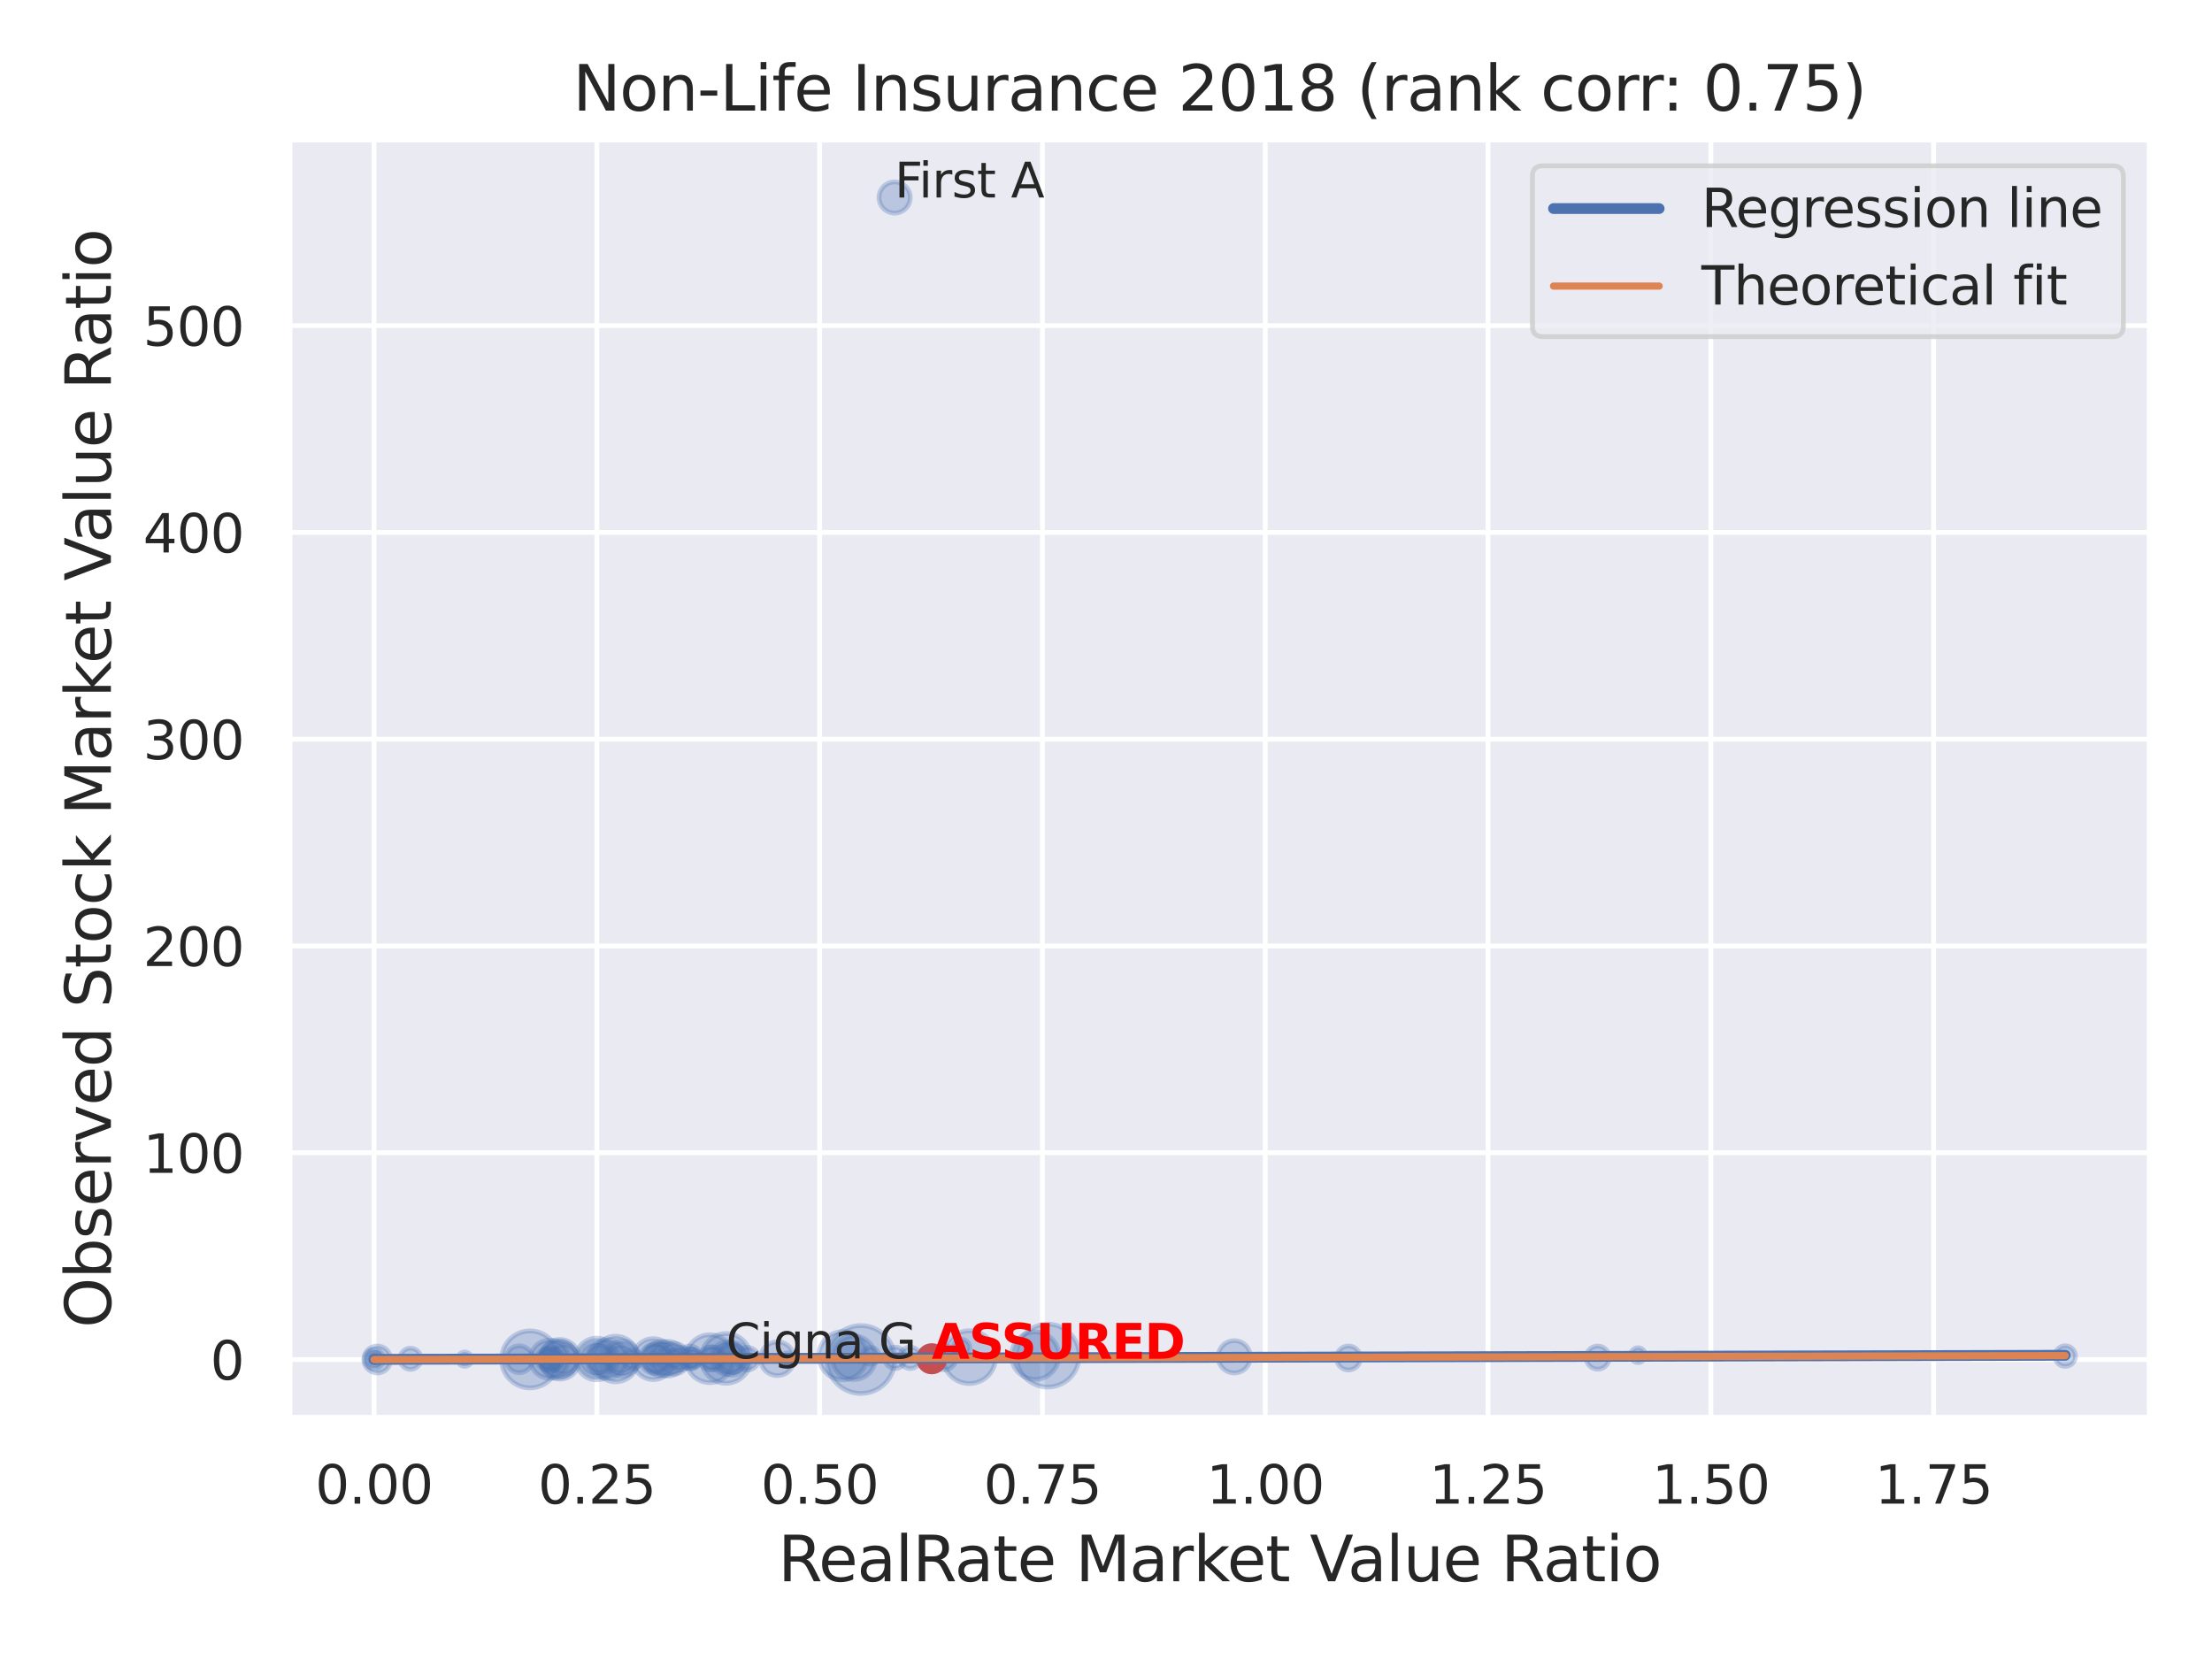 <?xml version="1.0" encoding="utf-8" standalone="no"?>
<!DOCTYPE svg PUBLIC "-//W3C//DTD SVG 1.1//EN"
  "http://www.w3.org/Graphics/SVG/1.1/DTD/svg11.dtd">
<svg xmlns:xlink="http://www.w3.org/1999/xlink" width="460.8pt" height="345.6pt" viewBox="0 0 460.8 345.6" xmlns="http://www.w3.org/2000/svg" version="1.1">
 <defs>
  <style type="text/css">*{stroke-linejoin: round; stroke-linecap: butt}</style>
 </defs>
 <g id="figure_1">
  <g id="patch_1">
   <path d="M 0 345.6 
L 460.8 345.6 
L 460.8 0 
L 0 0 
z
" style="fill: #ffffff"/>
  </g>
  <g id="axes_1">
   <g id="patch_2">
    <path d="M 60.3 295.38 
L 447.84 295.38 
L 447.84 29.04 
L 60.3 29.04 
z
" style="fill: #eaeaf2"/>
   </g>
   <g id="matplotlib.axis_1">
    <g id="xtick_1">
     <g id="line2d_1">
      <path d="M 77.915 295.38 
L 77.915 29.04 
" clip-path="url(#p65a5a3ccec)" style="fill: none; stroke: #ffffff; stroke-linecap: round"/>
     </g>
     <g id="text_1">
      <!-- 0.00 -->
      <g style="fill: #262626" transform="translate(65.669 313.238) scale(0.11 -0.11)">
       <defs>
        <path id="DejaVuSans-30" d="M 2034 4250 
Q 1547 4250 1301 3770 
Q 1056 3291 1056 2328 
Q 1056 1369 1301 889 
Q 1547 409 2034 409 
Q 2525 409 2770 889 
Q 3016 1369 3016 2328 
Q 3016 3291 2770 3770 
Q 2525 4250 2034 4250 
z
M 2034 4750 
Q 2819 4750 3233 4129 
Q 3647 3509 3647 2328 
Q 3647 1150 3233 529 
Q 2819 -91 2034 -91 
Q 1250 -91 836 529 
Q 422 1150 422 2328 
Q 422 3509 836 4129 
Q 1250 4750 2034 4750 
z
" transform="scale(0.016)"/>
        <path id="DejaVuSans-2e" d="M 684 794 
L 1344 794 
L 1344 0 
L 684 0 
L 684 794 
z
" transform="scale(0.016)"/>
       </defs>
       <use xlink:href="#DejaVuSans-30"/>
       <use xlink:href="#DejaVuSans-2e" x="63.623"/>
       <use xlink:href="#DejaVuSans-30" x="95.41"/>
       <use xlink:href="#DejaVuSans-30" x="159.033"/>
      </g>
     </g>
    </g>
    <g id="xtick_2">
     <g id="line2d_2">
      <path d="M 124.329 295.38 
L 124.329 29.04 
" clip-path="url(#p65a5a3ccec)" style="fill: none; stroke: #ffffff; stroke-linecap: round"/>
     </g>
     <g id="text_2">
      <!-- 0.25 -->
      <g style="fill: #262626" transform="translate(112.083 313.238) scale(0.11 -0.11)">
       <defs>
        <path id="DejaVuSans-32" d="M 1228 531 
L 3431 531 
L 3431 0 
L 469 0 
L 469 531 
Q 828 903 1448 1529 
Q 2069 2156 2228 2338 
Q 2531 2678 2651 2914 
Q 2772 3150 2772 3378 
Q 2772 3750 2511 3984 
Q 2250 4219 1831 4219 
Q 1534 4219 1204 4116 
Q 875 4013 500 3803 
L 500 4441 
Q 881 4594 1212 4672 
Q 1544 4750 1819 4750 
Q 2544 4750 2975 4387 
Q 3406 4025 3406 3419 
Q 3406 3131 3298 2873 
Q 3191 2616 2906 2266 
Q 2828 2175 2409 1742 
Q 1991 1309 1228 531 
z
" transform="scale(0.016)"/>
        <path id="DejaVuSans-35" d="M 691 4666 
L 3169 4666 
L 3169 4134 
L 1269 4134 
L 1269 2991 
Q 1406 3038 1543 3061 
Q 1681 3084 1819 3084 
Q 2600 3084 3056 2656 
Q 3513 2228 3513 1497 
Q 3513 744 3044 326 
Q 2575 -91 1722 -91 
Q 1428 -91 1123 -41 
Q 819 9 494 109 
L 494 744 
Q 775 591 1075 516 
Q 1375 441 1709 441 
Q 2250 441 2565 725 
Q 2881 1009 2881 1497 
Q 2881 1984 2565 2268 
Q 2250 2553 1709 2553 
Q 1456 2553 1204 2497 
Q 953 2441 691 2322 
L 691 4666 
z
" transform="scale(0.016)"/>
       </defs>
       <use xlink:href="#DejaVuSans-30"/>
       <use xlink:href="#DejaVuSans-2e" x="63.623"/>
       <use xlink:href="#DejaVuSans-32" x="95.41"/>
       <use xlink:href="#DejaVuSans-35" x="159.033"/>
      </g>
     </g>
    </g>
    <g id="xtick_3">
     <g id="line2d_3">
      <path d="M 170.743 295.38 
L 170.743 29.04 
" clip-path="url(#p65a5a3ccec)" style="fill: none; stroke: #ffffff; stroke-linecap: round"/>
     </g>
     <g id="text_3">
      <!-- 0.50 -->
      <g style="fill: #262626" transform="translate(158.497 313.238) scale(0.11 -0.11)">
       <use xlink:href="#DejaVuSans-30"/>
       <use xlink:href="#DejaVuSans-2e" x="63.623"/>
       <use xlink:href="#DejaVuSans-35" x="95.41"/>
       <use xlink:href="#DejaVuSans-30" x="159.033"/>
      </g>
     </g>
    </g>
    <g id="xtick_4">
     <g id="line2d_4">
      <path d="M 217.157 295.38 
L 217.157 29.04 
" clip-path="url(#p65a5a3ccec)" style="fill: none; stroke: #ffffff; stroke-linecap: round"/>
     </g>
     <g id="text_4">
      <!-- 0.75 -->
      <g style="fill: #262626" transform="translate(204.911 313.238) scale(0.11 -0.11)">
       <defs>
        <path id="DejaVuSans-37" d="M 525 4666 
L 3525 4666 
L 3525 4397 
L 1831 0 
L 1172 0 
L 2766 4134 
L 525 4134 
L 525 4666 
z
" transform="scale(0.016)"/>
       </defs>
       <use xlink:href="#DejaVuSans-30"/>
       <use xlink:href="#DejaVuSans-2e" x="63.623"/>
       <use xlink:href="#DejaVuSans-37" x="95.41"/>
       <use xlink:href="#DejaVuSans-35" x="159.033"/>
      </g>
     </g>
    </g>
    <g id="xtick_5">
     <g id="line2d_5">
      <path d="M 263.571 295.38 
L 263.571 29.04 
" clip-path="url(#p65a5a3ccec)" style="fill: none; stroke: #ffffff; stroke-linecap: round"/>
     </g>
     <g id="text_5">
      <!-- 1.00 -->
      <g style="fill: #262626" transform="translate(251.324 313.238) scale(0.11 -0.11)">
       <defs>
        <path id="DejaVuSans-31" d="M 794 531 
L 1825 531 
L 1825 4091 
L 703 3866 
L 703 4441 
L 1819 4666 
L 2450 4666 
L 2450 531 
L 3481 531 
L 3481 0 
L 794 0 
L 794 531 
z
" transform="scale(0.016)"/>
       </defs>
       <use xlink:href="#DejaVuSans-31"/>
       <use xlink:href="#DejaVuSans-2e" x="63.623"/>
       <use xlink:href="#DejaVuSans-30" x="95.41"/>
       <use xlink:href="#DejaVuSans-30" x="159.033"/>
      </g>
     </g>
    </g>
    <g id="xtick_6">
     <g id="line2d_6">
      <path d="M 309.984 295.38 
L 309.984 29.04 
" clip-path="url(#p65a5a3ccec)" style="fill: none; stroke: #ffffff; stroke-linecap: round"/>
     </g>
     <g id="text_6">
      <!-- 1.25 -->
      <g style="fill: #262626" transform="translate(297.738 313.238) scale(0.11 -0.11)">
       <use xlink:href="#DejaVuSans-31"/>
       <use xlink:href="#DejaVuSans-2e" x="63.623"/>
       <use xlink:href="#DejaVuSans-32" x="95.41"/>
       <use xlink:href="#DejaVuSans-35" x="159.033"/>
      </g>
     </g>
    </g>
    <g id="xtick_7">
     <g id="line2d_7">
      <path d="M 356.398 295.38 
L 356.398 29.04 
" clip-path="url(#p65a5a3ccec)" style="fill: none; stroke: #ffffff; stroke-linecap: round"/>
     </g>
     <g id="text_7">
      <!-- 1.50 -->
      <g style="fill: #262626" transform="translate(344.152 313.238) scale(0.11 -0.11)">
       <use xlink:href="#DejaVuSans-31"/>
       <use xlink:href="#DejaVuSans-2e" x="63.623"/>
       <use xlink:href="#DejaVuSans-35" x="95.41"/>
       <use xlink:href="#DejaVuSans-30" x="159.033"/>
      </g>
     </g>
    </g>
    <g id="xtick_8">
     <g id="line2d_8">
      <path d="M 402.812 295.38 
L 402.812 29.04 
" clip-path="url(#p65a5a3ccec)" style="fill: none; stroke: #ffffff; stroke-linecap: round"/>
     </g>
     <g id="text_8">
      <!-- 1.75 -->
      <g style="fill: #262626" transform="translate(390.566 313.238) scale(0.11 -0.11)">
       <use xlink:href="#DejaVuSans-31"/>
       <use xlink:href="#DejaVuSans-2e" x="63.623"/>
       <use xlink:href="#DejaVuSans-37" x="95.41"/>
       <use xlink:href="#DejaVuSans-35" x="159.033"/>
      </g>
     </g>
    </g>
    <g id="text_9">
     <!-- RealRate Market Value Ratio -->
     <g style="fill: #262626" transform="translate(162.084 329.404) scale(0.13 -0.13)">
      <defs>
       <path id="DejaVuSans-52" d="M 2841 2188 
Q 3044 2119 3236 1894 
Q 3428 1669 3622 1275 
L 4263 0 
L 3584 0 
L 2988 1197 
Q 2756 1666 2539 1819 
Q 2322 1972 1947 1972 
L 1259 1972 
L 1259 0 
L 628 0 
L 628 4666 
L 2053 4666 
Q 2853 4666 3247 4331 
Q 3641 3997 3641 3322 
Q 3641 2881 3436 2590 
Q 3231 2300 2841 2188 
z
M 1259 4147 
L 1259 2491 
L 2053 2491 
Q 2509 2491 2742 2702 
Q 2975 2913 2975 3322 
Q 2975 3731 2742 3939 
Q 2509 4147 2053 4147 
L 1259 4147 
z
" transform="scale(0.016)"/>
       <path id="DejaVuSans-65" d="M 3597 1894 
L 3597 1613 
L 953 1613 
Q 991 1019 1311 708 
Q 1631 397 2203 397 
Q 2534 397 2845 478 
Q 3156 559 3463 722 
L 3463 178 
Q 3153 47 2828 -22 
Q 2503 -91 2169 -91 
Q 1331 -91 842 396 
Q 353 884 353 1716 
Q 353 2575 817 3079 
Q 1281 3584 2069 3584 
Q 2775 3584 3186 3129 
Q 3597 2675 3597 1894 
z
M 3022 2063 
Q 3016 2534 2758 2815 
Q 2500 3097 2075 3097 
Q 1594 3097 1305 2825 
Q 1016 2553 972 2059 
L 3022 2063 
z
" transform="scale(0.016)"/>
       <path id="DejaVuSans-61" d="M 2194 1759 
Q 1497 1759 1228 1600 
Q 959 1441 959 1056 
Q 959 750 1161 570 
Q 1363 391 1709 391 
Q 2188 391 2477 730 
Q 2766 1069 2766 1631 
L 2766 1759 
L 2194 1759 
z
M 3341 1997 
L 3341 0 
L 2766 0 
L 2766 531 
Q 2569 213 2275 61 
Q 1981 -91 1556 -91 
Q 1019 -91 701 211 
Q 384 513 384 1019 
Q 384 1609 779 1909 
Q 1175 2209 1959 2209 
L 2766 2209 
L 2766 2266 
Q 2766 2663 2505 2880 
Q 2244 3097 1772 3097 
Q 1472 3097 1187 3025 
Q 903 2953 641 2809 
L 641 3341 
Q 956 3463 1253 3523 
Q 1550 3584 1831 3584 
Q 2591 3584 2966 3190 
Q 3341 2797 3341 1997 
z
" transform="scale(0.016)"/>
       <path id="DejaVuSans-6c" d="M 603 4863 
L 1178 4863 
L 1178 0 
L 603 0 
L 603 4863 
z
" transform="scale(0.016)"/>
       <path id="DejaVuSans-74" d="M 1172 4494 
L 1172 3500 
L 2356 3500 
L 2356 3053 
L 1172 3053 
L 1172 1153 
Q 1172 725 1289 603 
Q 1406 481 1766 481 
L 2356 481 
L 2356 0 
L 1766 0 
Q 1100 0 847 248 
Q 594 497 594 1153 
L 594 3053 
L 172 3053 
L 172 3500 
L 594 3500 
L 594 4494 
L 1172 4494 
z
" transform="scale(0.016)"/>
       <path id="DejaVuSans-20" transform="scale(0.016)"/>
       <path id="DejaVuSans-4d" d="M 628 4666 
L 1569 4666 
L 2759 1491 
L 3956 4666 
L 4897 4666 
L 4897 0 
L 4281 0 
L 4281 4097 
L 3078 897 
L 2444 897 
L 1241 4097 
L 1241 0 
L 628 0 
L 628 4666 
z
" transform="scale(0.016)"/>
       <path id="DejaVuSans-72" d="M 2631 2963 
Q 2534 3019 2420 3045 
Q 2306 3072 2169 3072 
Q 1681 3072 1420 2755 
Q 1159 2438 1159 1844 
L 1159 0 
L 581 0 
L 581 3500 
L 1159 3500 
L 1159 2956 
Q 1341 3275 1631 3429 
Q 1922 3584 2338 3584 
Q 2397 3584 2469 3576 
Q 2541 3569 2628 3553 
L 2631 2963 
z
" transform="scale(0.016)"/>
       <path id="DejaVuSans-6b" d="M 581 4863 
L 1159 4863 
L 1159 1991 
L 2875 3500 
L 3609 3500 
L 1753 1863 
L 3688 0 
L 2938 0 
L 1159 1709 
L 1159 0 
L 581 0 
L 581 4863 
z
" transform="scale(0.016)"/>
       <path id="DejaVuSans-56" d="M 1831 0 
L 50 4666 
L 709 4666 
L 2188 738 
L 3669 4666 
L 4325 4666 
L 2547 0 
L 1831 0 
z
" transform="scale(0.016)"/>
       <path id="DejaVuSans-75" d="M 544 1381 
L 544 3500 
L 1119 3500 
L 1119 1403 
Q 1119 906 1312 657 
Q 1506 409 1894 409 
Q 2359 409 2629 706 
Q 2900 1003 2900 1516 
L 2900 3500 
L 3475 3500 
L 3475 0 
L 2900 0 
L 2900 538 
Q 2691 219 2414 64 
Q 2138 -91 1772 -91 
Q 1169 -91 856 284 
Q 544 659 544 1381 
z
M 1991 3584 
L 1991 3584 
z
" transform="scale(0.016)"/>
       <path id="DejaVuSans-69" d="M 603 3500 
L 1178 3500 
L 1178 0 
L 603 0 
L 603 3500 
z
M 603 4863 
L 1178 4863 
L 1178 4134 
L 603 4134 
L 603 4863 
z
" transform="scale(0.016)"/>
       <path id="DejaVuSans-6f" d="M 1959 3097 
Q 1497 3097 1228 2736 
Q 959 2375 959 1747 
Q 959 1119 1226 758 
Q 1494 397 1959 397 
Q 2419 397 2687 759 
Q 2956 1122 2956 1747 
Q 2956 2369 2687 2733 
Q 2419 3097 1959 3097 
z
M 1959 3584 
Q 2709 3584 3137 3096 
Q 3566 2609 3566 1747 
Q 3566 888 3137 398 
Q 2709 -91 1959 -91 
Q 1206 -91 779 398 
Q 353 888 353 1747 
Q 353 2609 779 3096 
Q 1206 3584 1959 3584 
z
" transform="scale(0.016)"/>
      </defs>
      <use xlink:href="#DejaVuSans-52"/>
      <use xlink:href="#DejaVuSans-65" x="64.982"/>
      <use xlink:href="#DejaVuSans-61" x="126.506"/>
      <use xlink:href="#DejaVuSans-6c" x="187.785"/>
      <use xlink:href="#DejaVuSans-52" x="215.568"/>
      <use xlink:href="#DejaVuSans-61" x="282.801"/>
      <use xlink:href="#DejaVuSans-74" x="344.08"/>
      <use xlink:href="#DejaVuSans-65" x="383.289"/>
      <use xlink:href="#DejaVuSans-20" x="444.812"/>
      <use xlink:href="#DejaVuSans-4d" x="476.6"/>
      <use xlink:href="#DejaVuSans-61" x="562.879"/>
      <use xlink:href="#DejaVuSans-72" x="624.158"/>
      <use xlink:href="#DejaVuSans-6b" x="665.271"/>
      <use xlink:href="#DejaVuSans-65" x="719.557"/>
      <use xlink:href="#DejaVuSans-74" x="781.08"/>
      <use xlink:href="#DejaVuSans-20" x="820.289"/>
      <use xlink:href="#DejaVuSans-56" x="852.076"/>
      <use xlink:href="#DejaVuSans-61" x="912.734"/>
      <use xlink:href="#DejaVuSans-6c" x="974.014"/>
      <use xlink:href="#DejaVuSans-75" x="1001.797"/>
      <use xlink:href="#DejaVuSans-65" x="1065.176"/>
      <use xlink:href="#DejaVuSans-20" x="1126.699"/>
      <use xlink:href="#DejaVuSans-52" x="1158.486"/>
      <use xlink:href="#DejaVuSans-61" x="1225.719"/>
      <use xlink:href="#DejaVuSans-74" x="1286.998"/>
      <use xlink:href="#DejaVuSans-69" x="1326.207"/>
      <use xlink:href="#DejaVuSans-6f" x="1353.99"/>
     </g>
    </g>
   </g>
   <g id="matplotlib.axis_2">
    <g id="ytick_1">
     <g id="line2d_9">
      <path d="M 60.3 283.214 
L 447.84 283.214 
" clip-path="url(#p65a5a3ccec)" style="fill: none; stroke: #ffffff; stroke-linecap: round"/>
     </g>
     <g id="text_10">
      <!-- 0 -->
      <g style="fill: #262626" transform="translate(43.801 287.394) scale(0.11 -0.11)">
       <use xlink:href="#DejaVuSans-30"/>
      </g>
     </g>
    </g>
    <g id="ytick_2">
     <g id="line2d_10">
      <path d="M 60.3 240.139 
L 447.84 240.139 
" clip-path="url(#p65a5a3ccec)" style="fill: none; stroke: #ffffff; stroke-linecap: round"/>
     </g>
     <g id="text_11">
      <!-- 100 -->
      <g style="fill: #262626" transform="translate(29.804 244.318) scale(0.11 -0.11)">
       <use xlink:href="#DejaVuSans-31"/>
       <use xlink:href="#DejaVuSans-30" x="63.623"/>
       <use xlink:href="#DejaVuSans-30" x="127.246"/>
      </g>
     </g>
    </g>
    <g id="ytick_3">
     <g id="line2d_11">
      <path d="M 60.3 197.064 
L 447.84 197.064 
" clip-path="url(#p65a5a3ccec)" style="fill: none; stroke: #ffffff; stroke-linecap: round"/>
     </g>
     <g id="text_12">
      <!-- 200 -->
      <g style="fill: #262626" transform="translate(29.804 201.243) scale(0.11 -0.11)">
       <use xlink:href="#DejaVuSans-32"/>
       <use xlink:href="#DejaVuSans-30" x="63.623"/>
       <use xlink:href="#DejaVuSans-30" x="127.246"/>
      </g>
     </g>
    </g>
    <g id="ytick_4">
     <g id="line2d_12">
      <path d="M 60.3 153.989 
L 447.84 153.989 
" clip-path="url(#p65a5a3ccec)" style="fill: none; stroke: #ffffff; stroke-linecap: round"/>
     </g>
     <g id="text_13">
      <!-- 300 -->
      <g style="fill: #262626" transform="translate(29.804 158.168) scale(0.11 -0.11)">
       <defs>
        <path id="DejaVuSans-33" d="M 2597 2516 
Q 3050 2419 3304 2112 
Q 3559 1806 3559 1356 
Q 3559 666 3084 287 
Q 2609 -91 1734 -91 
Q 1441 -91 1130 -33 
Q 819 25 488 141 
L 488 750 
Q 750 597 1062 519 
Q 1375 441 1716 441 
Q 2309 441 2620 675 
Q 2931 909 2931 1356 
Q 2931 1769 2642 2001 
Q 2353 2234 1838 2234 
L 1294 2234 
L 1294 2753 
L 1863 2753 
Q 2328 2753 2575 2939 
Q 2822 3125 2822 3475 
Q 2822 3834 2567 4026 
Q 2313 4219 1838 4219 
Q 1578 4219 1281 4162 
Q 984 4106 628 3988 
L 628 4550 
Q 988 4650 1302 4700 
Q 1616 4750 1894 4750 
Q 2613 4750 3031 4423 
Q 3450 4097 3450 3541 
Q 3450 3153 3228 2886 
Q 3006 2619 2597 2516 
z
" transform="scale(0.016)"/>
       </defs>
       <use xlink:href="#DejaVuSans-33"/>
       <use xlink:href="#DejaVuSans-30" x="63.623"/>
       <use xlink:href="#DejaVuSans-30" x="127.246"/>
      </g>
     </g>
    </g>
    <g id="ytick_5">
     <g id="line2d_13">
      <path d="M 60.3 110.914 
L 447.84 110.914 
" clip-path="url(#p65a5a3ccec)" style="fill: none; stroke: #ffffff; stroke-linecap: round"/>
     </g>
     <g id="text_14">
      <!-- 400 -->
      <g style="fill: #262626" transform="translate(29.804 115.093) scale(0.11 -0.11)">
       <defs>
        <path id="DejaVuSans-34" d="M 2419 4116 
L 825 1625 
L 2419 1625 
L 2419 4116 
z
M 2253 4666 
L 3047 4666 
L 3047 1625 
L 3713 1625 
L 3713 1100 
L 3047 1100 
L 3047 0 
L 2419 0 
L 2419 1100 
L 313 1100 
L 313 1709 
L 2253 4666 
z
" transform="scale(0.016)"/>
       </defs>
       <use xlink:href="#DejaVuSans-34"/>
       <use xlink:href="#DejaVuSans-30" x="63.623"/>
       <use xlink:href="#DejaVuSans-30" x="127.246"/>
      </g>
     </g>
    </g>
    <g id="ytick_6">
     <g id="line2d_14">
      <path d="M 60.3 67.839 
L 447.84 67.839 
" clip-path="url(#p65a5a3ccec)" style="fill: none; stroke: #ffffff; stroke-linecap: round"/>
     </g>
     <g id="text_15">
      <!-- 500 -->
      <g style="fill: #262626" transform="translate(29.804 72.018) scale(0.11 -0.11)">
       <use xlink:href="#DejaVuSans-35"/>
       <use xlink:href="#DejaVuSans-30" x="63.623"/>
       <use xlink:href="#DejaVuSans-30" x="127.246"/>
      </g>
     </g>
    </g>
    <g id="text_16">
     <!-- Observed Stock Market Value Ratio -->
     <g style="fill: #262626" transform="translate(23.1 276.612) rotate(-90) scale(0.13 -0.13)">
      <defs>
       <path id="DejaVuSans-4f" d="M 2522 4238 
Q 1834 4238 1429 3725 
Q 1025 3213 1025 2328 
Q 1025 1447 1429 934 
Q 1834 422 2522 422 
Q 3209 422 3611 934 
Q 4013 1447 4013 2328 
Q 4013 3213 3611 3725 
Q 3209 4238 2522 4238 
z
M 2522 4750 
Q 3503 4750 4090 4092 
Q 4678 3434 4678 2328 
Q 4678 1225 4090 567 
Q 3503 -91 2522 -91 
Q 1538 -91 948 565 
Q 359 1222 359 2328 
Q 359 3434 948 4092 
Q 1538 4750 2522 4750 
z
" transform="scale(0.016)"/>
       <path id="DejaVuSans-62" d="M 3116 1747 
Q 3116 2381 2855 2742 
Q 2594 3103 2138 3103 
Q 1681 3103 1420 2742 
Q 1159 2381 1159 1747 
Q 1159 1113 1420 752 
Q 1681 391 2138 391 
Q 2594 391 2855 752 
Q 3116 1113 3116 1747 
z
M 1159 2969 
Q 1341 3281 1617 3432 
Q 1894 3584 2278 3584 
Q 2916 3584 3314 3078 
Q 3713 2572 3713 1747 
Q 3713 922 3314 415 
Q 2916 -91 2278 -91 
Q 1894 -91 1617 61 
Q 1341 213 1159 525 
L 1159 0 
L 581 0 
L 581 4863 
L 1159 4863 
L 1159 2969 
z
" transform="scale(0.016)"/>
       <path id="DejaVuSans-73" d="M 2834 3397 
L 2834 2853 
Q 2591 2978 2328 3040 
Q 2066 3103 1784 3103 
Q 1356 3103 1142 2972 
Q 928 2841 928 2578 
Q 928 2378 1081 2264 
Q 1234 2150 1697 2047 
L 1894 2003 
Q 2506 1872 2764 1633 
Q 3022 1394 3022 966 
Q 3022 478 2636 193 
Q 2250 -91 1575 -91 
Q 1294 -91 989 -36 
Q 684 19 347 128 
L 347 722 
Q 666 556 975 473 
Q 1284 391 1588 391 
Q 1994 391 2212 530 
Q 2431 669 2431 922 
Q 2431 1156 2273 1281 
Q 2116 1406 1581 1522 
L 1381 1569 
Q 847 1681 609 1914 
Q 372 2147 372 2553 
Q 372 3047 722 3315 
Q 1072 3584 1716 3584 
Q 2034 3584 2315 3537 
Q 2597 3491 2834 3397 
z
" transform="scale(0.016)"/>
       <path id="DejaVuSans-76" d="M 191 3500 
L 800 3500 
L 1894 563 
L 2988 3500 
L 3597 3500 
L 2284 0 
L 1503 0 
L 191 3500 
z
" transform="scale(0.016)"/>
       <path id="DejaVuSans-64" d="M 2906 2969 
L 2906 4863 
L 3481 4863 
L 3481 0 
L 2906 0 
L 2906 525 
Q 2725 213 2448 61 
Q 2172 -91 1784 -91 
Q 1150 -91 751 415 
Q 353 922 353 1747 
Q 353 2572 751 3078 
Q 1150 3584 1784 3584 
Q 2172 3584 2448 3432 
Q 2725 3281 2906 2969 
z
M 947 1747 
Q 947 1113 1208 752 
Q 1469 391 1925 391 
Q 2381 391 2643 752 
Q 2906 1113 2906 1747 
Q 2906 2381 2643 2742 
Q 2381 3103 1925 3103 
Q 1469 3103 1208 2742 
Q 947 2381 947 1747 
z
" transform="scale(0.016)"/>
       <path id="DejaVuSans-53" d="M 3425 4513 
L 3425 3897 
Q 3066 4069 2747 4153 
Q 2428 4238 2131 4238 
Q 1616 4238 1336 4038 
Q 1056 3838 1056 3469 
Q 1056 3159 1242 3001 
Q 1428 2844 1947 2747 
L 2328 2669 
Q 3034 2534 3370 2195 
Q 3706 1856 3706 1288 
Q 3706 609 3251 259 
Q 2797 -91 1919 -91 
Q 1588 -91 1214 -16 
Q 841 59 441 206 
L 441 856 
Q 825 641 1194 531 
Q 1563 422 1919 422 
Q 2459 422 2753 634 
Q 3047 847 3047 1241 
Q 3047 1584 2836 1778 
Q 2625 1972 2144 2069 
L 1759 2144 
Q 1053 2284 737 2584 
Q 422 2884 422 3419 
Q 422 4038 858 4394 
Q 1294 4750 2059 4750 
Q 2388 4750 2728 4690 
Q 3069 4631 3425 4513 
z
" transform="scale(0.016)"/>
       <path id="DejaVuSans-63" d="M 3122 3366 
L 3122 2828 
Q 2878 2963 2633 3030 
Q 2388 3097 2138 3097 
Q 1578 3097 1268 2742 
Q 959 2388 959 1747 
Q 959 1106 1268 751 
Q 1578 397 2138 397 
Q 2388 397 2633 464 
Q 2878 531 3122 666 
L 3122 134 
Q 2881 22 2623 -34 
Q 2366 -91 2075 -91 
Q 1284 -91 818 406 
Q 353 903 353 1747 
Q 353 2603 823 3093 
Q 1294 3584 2113 3584 
Q 2378 3584 2631 3529 
Q 2884 3475 3122 3366 
z
" transform="scale(0.016)"/>
      </defs>
      <use xlink:href="#DejaVuSans-4f"/>
      <use xlink:href="#DejaVuSans-62" x="78.711"/>
      <use xlink:href="#DejaVuSans-73" x="142.188"/>
      <use xlink:href="#DejaVuSans-65" x="194.287"/>
      <use xlink:href="#DejaVuSans-72" x="255.811"/>
      <use xlink:href="#DejaVuSans-76" x="296.924"/>
      <use xlink:href="#DejaVuSans-65" x="356.104"/>
      <use xlink:href="#DejaVuSans-64" x="417.627"/>
      <use xlink:href="#DejaVuSans-20" x="481.104"/>
      <use xlink:href="#DejaVuSans-53" x="512.891"/>
      <use xlink:href="#DejaVuSans-74" x="576.367"/>
      <use xlink:href="#DejaVuSans-6f" x="615.576"/>
      <use xlink:href="#DejaVuSans-63" x="676.758"/>
      <use xlink:href="#DejaVuSans-6b" x="731.738"/>
      <use xlink:href="#DejaVuSans-20" x="789.648"/>
      <use xlink:href="#DejaVuSans-4d" x="821.436"/>
      <use xlink:href="#DejaVuSans-61" x="907.715"/>
      <use xlink:href="#DejaVuSans-72" x="968.994"/>
      <use xlink:href="#DejaVuSans-6b" x="1010.107"/>
      <use xlink:href="#DejaVuSans-65" x="1064.393"/>
      <use xlink:href="#DejaVuSans-74" x="1125.916"/>
      <use xlink:href="#DejaVuSans-20" x="1165.125"/>
      <use xlink:href="#DejaVuSans-56" x="1196.912"/>
      <use xlink:href="#DejaVuSans-61" x="1257.57"/>
      <use xlink:href="#DejaVuSans-6c" x="1318.85"/>
      <use xlink:href="#DejaVuSans-75" x="1346.633"/>
      <use xlink:href="#DejaVuSans-65" x="1410.012"/>
      <use xlink:href="#DejaVuSans-20" x="1471.535"/>
      <use xlink:href="#DejaVuSans-52" x="1503.322"/>
      <use xlink:href="#DejaVuSans-61" x="1570.555"/>
      <use xlink:href="#DejaVuSans-74" x="1631.834"/>
      <use xlink:href="#DejaVuSans-69" x="1671.043"/>
      <use xlink:href="#DejaVuSans-6f" x="1698.826"/>
     </g>
    </g>
   </g>
   <g id="PathCollection_1">
    <path d="M 128.243 287.848 
C 129.502 287.848 130.708 287.348 131.598 286.458 
C 132.488 285.568 132.988 284.362 132.988 283.103 
C 132.988 281.845 132.488 280.638 131.598 279.748 
C 130.708 278.859 129.502 278.359 128.243 278.359 
C 126.985 278.359 125.778 278.859 124.888 279.748 
C 123.999 280.638 123.499 281.845 123.499 283.103 
C 123.499 284.362 123.999 285.568 124.888 286.458 
C 125.778 287.348 126.985 287.848 128.243 287.848 
z
" clip-path="url(#p65a5a3ccec)" style="fill: #4c72b0; fill-opacity: 0.3; stroke: #4c72b0; stroke-opacity: 0.3"/>
    <path d="M 110.413 289.12 
C 111.988 289.12 113.498 288.494 114.611 287.381 
C 115.724 286.268 116.349 284.758 116.349 283.183 
C 116.349 281.609 115.724 280.099 114.611 278.986 
C 113.498 277.873 111.988 277.247 110.413 277.247 
C 108.839 277.247 107.329 277.873 106.216 278.986 
C 105.102 280.099 104.477 281.609 104.477 283.183 
C 104.477 284.758 105.102 286.268 106.216 287.381 
C 107.329 288.494 108.839 289.12 110.413 289.12 
z
" clip-path="url(#p65a5a3ccec)" style="fill: #4c72b0; fill-opacity: 0.3; stroke: #4c72b0; stroke-opacity: 0.3"/>
    <path d="M 116.641 287.287 
C 117.733 287.287 118.781 286.853 119.553 286.08 
C 120.326 285.308 120.76 284.26 120.76 283.168 
C 120.76 282.076 120.326 281.028 119.553 280.256 
C 118.781 279.483 117.733 279.049 116.641 279.049 
C 115.549 279.049 114.501 279.483 113.729 280.256 
C 112.956 281.028 112.522 282.076 112.522 283.168 
C 112.522 284.26 112.956 285.308 113.729 286.08 
C 114.501 286.853 115.549 287.287 116.641 287.287 
z
" clip-path="url(#p65a5a3ccec)" style="fill: #4c72b0; fill-opacity: 0.3; stroke: #4c72b0; stroke-opacity: 0.3"/>
    <path d="M 139.149 286.64 
C 140.104 286.64 141.019 286.26 141.694 285.586 
C 142.368 284.911 142.748 283.996 142.748 283.041 
C 142.748 282.087 142.368 281.172 141.694 280.497 
C 141.019 279.822 140.104 279.443 139.149 279.443 
C 138.195 279.443 137.28 279.822 136.605 280.497 
C 135.93 281.172 135.551 282.087 135.551 283.041 
C 135.551 283.996 135.93 284.911 136.605 285.586 
C 137.28 286.26 138.195 286.64 139.149 286.64 
z
" clip-path="url(#p65a5a3ccec)" style="fill: #4c72b0; fill-opacity: 0.3; stroke: #4c72b0; stroke-opacity: 0.3"/>
    <path d="M 151.554 286.316 
C 152.455 286.316 153.32 285.958 153.957 285.32 
C 154.595 284.683 154.953 283.818 154.953 282.917 
C 154.953 282.015 154.595 281.15 153.957 280.513 
C 153.32 279.875 152.455 279.517 151.554 279.517 
C 150.652 279.517 149.787 279.875 149.15 280.513 
C 148.512 281.15 148.154 282.015 148.154 282.917 
C 148.154 283.818 148.512 284.683 149.15 285.32 
C 149.787 285.958 150.652 286.316 151.554 286.316 
z
" clip-path="url(#p65a5a3ccec)" style="fill: #4c72b0; fill-opacity: 0.3; stroke: #4c72b0; stroke-opacity: 0.3"/>
    <path d="M 126.555 287.129 
C 127.62 287.129 128.641 286.706 129.393 285.953 
C 130.146 285.201 130.569 284.179 130.569 283.115 
C 130.569 282.05 130.146 281.029 129.393 280.277 
C 128.641 279.524 127.62 279.101 126.555 279.101 
C 125.49 279.101 124.469 279.524 123.717 280.277 
C 122.964 281.029 122.541 282.05 122.541 283.115 
C 122.541 284.179 122.964 285.201 123.717 285.953 
C 124.469 286.706 125.49 287.129 126.555 287.129 
z
" clip-path="url(#p65a5a3ccec)" style="fill: #4c72b0; fill-opacity: 0.3; stroke: #4c72b0; stroke-opacity: 0.3"/>
    <path d="M 215.642 287.346 
C 216.953 287.346 218.211 286.825 219.139 285.898 
C 220.066 284.971 220.587 283.713 220.587 282.402 
C 220.587 281.09 220.066 279.833 219.139 278.905 
C 218.211 277.978 216.953 277.457 215.642 277.457 
C 214.331 277.457 213.073 277.978 212.146 278.905 
C 211.218 279.833 210.697 281.09 210.697 282.402 
C 210.697 283.713 211.218 284.971 212.146 285.898 
C 213.073 286.825 214.331 287.346 215.642 287.346 
z
" clip-path="url(#p65a5a3ccec)" style="fill: #4c72b0; fill-opacity: 0.3; stroke: #4c72b0; stroke-opacity: 0.3"/>
    <path d="M 136.098 287.387 
C 137.228 287.387 138.312 286.938 139.111 286.139 
C 139.911 285.34 140.36 284.256 140.36 283.125 
C 140.36 281.995 139.911 280.911 139.111 280.112 
C 138.312 279.313 137.228 278.863 136.098 278.863 
C 134.967 278.863 133.883 279.313 133.084 280.112 
C 132.285 280.911 131.836 281.995 131.836 283.125 
C 131.836 284.256 132.285 285.34 133.084 286.139 
C 133.883 286.938 134.967 287.387 136.098 287.387 
z
" clip-path="url(#p65a5a3ccec)" style="fill: #4c72b0; fill-opacity: 0.3; stroke: #4c72b0; stroke-opacity: 0.3"/>
    <path d="M 136.687 285.877 
C 137.463 285.877 138.207 285.568 138.756 285.019 
C 139.305 284.471 139.613 283.726 139.613 282.95 
C 139.613 282.174 139.305 281.43 138.756 280.881 
C 138.207 280.332 137.463 280.024 136.687 280.024 
C 135.911 280.024 135.166 280.332 134.617 280.881 
C 134.069 281.43 133.76 282.174 133.76 282.95 
C 133.76 283.726 134.069 284.471 134.617 285.019 
C 135.166 285.568 135.911 285.877 136.687 285.877 
z
" clip-path="url(#p65a5a3ccec)" style="fill: #4c72b0; fill-opacity: 0.3; stroke: #4c72b0; stroke-opacity: 0.3"/>
    <path d="M 152.594 286.466 
C 153.499 286.466 154.367 286.106 155.007 285.466 
C 155.646 284.827 156.006 283.959 156.006 283.054 
C 156.006 282.149 155.646 281.281 155.007 280.641 
C 154.367 280.002 153.499 279.642 152.594 279.642 
C 151.69 279.642 150.822 280.002 150.182 280.641 
C 149.542 281.281 149.183 282.149 149.183 283.054 
C 149.183 283.959 149.542 284.827 150.182 285.466 
C 150.822 286.106 151.69 286.466 152.594 286.466 
z
" clip-path="url(#p65a5a3ccec)" style="fill: #4c72b0; fill-opacity: 0.3; stroke: #4c72b0; stroke-opacity: 0.3"/>
    <path d="M 177.861 287.389 
C 179.065 287.389 180.221 286.911 181.073 286.059 
C 181.925 285.207 182.403 284.052 182.403 282.847 
C 182.403 281.642 181.925 280.487 181.073 279.635 
C 180.221 278.783 179.065 278.305 177.861 278.305 
C 176.656 278.305 175.501 278.783 174.649 279.635 
C 173.797 280.487 173.318 281.642 173.318 282.847 
C 173.318 284.052 173.797 285.207 174.649 286.059 
C 175.501 286.911 176.656 287.389 177.861 287.389 
z
" clip-path="url(#p65a5a3ccec)" style="fill: #4c72b0; fill-opacity: 0.3; stroke: #4c72b0; stroke-opacity: 0.3"/>
    <path d="M 143.735 285.061 
C 144.353 285.061 144.946 284.815 145.383 284.379 
C 145.819 283.942 146.065 283.349 146.065 282.732 
C 146.065 282.114 145.819 281.521 145.383 281.084 
C 144.946 280.648 144.353 280.402 143.735 280.402 
C 143.118 280.402 142.525 280.648 142.088 281.084 
C 141.652 281.521 141.406 282.114 141.406 282.732 
C 141.406 283.349 141.652 283.942 142.088 284.379 
C 142.525 284.815 143.118 285.061 143.735 285.061 
z
" clip-path="url(#p65a5a3ccec)" style="fill: #4c72b0; fill-opacity: 0.3; stroke: #4c72b0; stroke-opacity: 0.3"/>
    <path d="M 196.723 285.337 
C 197.394 285.337 198.037 285.071 198.511 284.597 
C 198.985 284.123 199.252 283.479 199.252 282.809 
C 199.252 282.138 198.985 281.495 198.511 281.021 
C 198.037 280.547 197.394 280.28 196.723 280.28 
C 196.052 280.28 195.409 280.547 194.935 281.021 
C 194.461 281.495 194.194 282.138 194.194 282.809 
C 194.194 283.479 194.461 284.123 194.935 284.597 
C 195.409 285.071 196.052 285.337 196.723 285.337 
z
" clip-path="url(#p65a5a3ccec)" style="fill: #4c72b0; fill-opacity: 0.3; stroke: #4c72b0; stroke-opacity: 0.3"/>
    <path d="M 136.123 284.301 
C 136.448 284.301 136.76 284.172 136.99 283.942 
C 137.22 283.712 137.349 283.4 137.349 283.075 
C 137.349 282.75 137.22 282.438 136.99 282.208 
C 136.76 281.978 136.448 281.849 136.123 281.849 
C 135.797 281.849 135.486 281.978 135.256 282.208 
C 135.026 282.438 134.896 282.75 134.896 283.075 
C 134.896 283.4 135.026 283.712 135.256 283.942 
C 135.486 284.172 135.797 284.301 136.123 284.301 
z
" clip-path="url(#p65a5a3ccec)" style="fill: #4c72b0; fill-opacity: 0.3; stroke: #4c72b0; stroke-opacity: 0.3"/>
    <path d="M 148.033 285.362 
C 148.667 285.362 149.276 285.11 149.724 284.662 
C 150.173 284.213 150.425 283.605 150.425 282.971 
C 150.425 282.336 150.173 281.728 149.724 281.279 
C 149.276 280.831 148.667 280.579 148.033 280.579 
C 147.399 280.579 146.79 280.831 146.342 281.279 
C 145.893 281.728 145.641 282.336 145.641 282.971 
C 145.641 283.605 145.893 284.213 146.342 284.662 
C 146.79 285.11 147.399 285.362 148.033 285.362 
z
" clip-path="url(#p65a5a3ccec)" style="fill: #4c72b0; fill-opacity: 0.3; stroke: #4c72b0; stroke-opacity: 0.3"/>
    <path d="M 152.444 285.872 
C 153.206 285.872 153.937 285.57 154.476 285.031 
C 155.014 284.492 155.317 283.761 155.317 282.999 
C 155.317 282.237 155.014 281.506 154.476 280.968 
C 153.937 280.429 153.206 280.126 152.444 280.126 
C 151.682 280.126 150.951 280.429 150.413 280.968 
C 149.874 281.506 149.571 282.237 149.571 282.999 
C 149.571 283.761 149.874 284.492 150.413 285.031 
C 150.951 285.57 151.682 285.872 152.444 285.872 
z
" clip-path="url(#p65a5a3ccec)" style="fill: #4c72b0; fill-opacity: 0.3; stroke: #4c72b0; stroke-opacity: 0.3"/>
    <path d="M 341.228 283.847 
C 341.638 283.847 342.031 283.685 342.32 283.395 
C 342.61 283.106 342.773 282.713 342.773 282.303 
C 342.773 281.894 342.61 281.501 342.32 281.211 
C 342.031 280.922 341.638 280.759 341.228 280.759 
C 340.819 280.759 340.426 280.922 340.137 281.211 
C 339.847 281.501 339.684 281.894 339.684 282.303 
C 339.684 282.713 339.847 283.106 340.137 283.395 
C 340.426 283.685 340.819 283.847 341.228 283.847 
z
" clip-path="url(#p65a5a3ccec)" style="fill: #4c72b0; fill-opacity: 0.3; stroke: #4c72b0; stroke-opacity: 0.3"/>
    <path d="M 218.261 288.95 
C 219.999 288.95 221.667 288.259 222.896 287.03 
C 224.125 285.801 224.816 284.133 224.816 282.395 
C 224.816 280.656 224.125 278.989 222.896 277.76 
C 221.667 276.531 219.999 275.84 218.261 275.84 
C 216.523 275.84 214.855 276.531 213.626 277.76 
C 212.397 278.989 211.706 280.656 211.706 282.395 
C 211.706 284.133 212.397 285.801 213.626 287.03 
C 214.855 288.259 216.523 288.95 218.261 288.95 
z
" clip-path="url(#p65a5a3ccec)" style="fill: #4c72b0; fill-opacity: 0.3; stroke: #4c72b0; stroke-opacity: 0.3"/>
    <path d="M 114.953 285.43 
C 115.546 285.43 116.115 285.195 116.534 284.776 
C 116.954 284.356 117.189 283.787 117.189 283.194 
C 117.189 282.601 116.954 282.032 116.534 281.613 
C 116.115 281.194 115.546 280.958 114.953 280.958 
C 114.36 280.958 113.791 281.194 113.372 281.613 
C 112.953 282.032 112.717 282.601 112.717 283.194 
C 112.717 283.787 112.953 284.356 113.372 284.776 
C 113.791 285.195 114.36 285.43 114.953 285.43 
z
" clip-path="url(#p65a5a3ccec)" style="fill: #4c72b0; fill-opacity: 0.3; stroke: #4c72b0; stroke-opacity: 0.3"/>
    <path d="M 114.752 285.634 
C 115.405 285.634 116.032 285.375 116.494 284.913 
C 116.956 284.451 117.215 283.824 117.215 283.171 
C 117.215 282.517 116.956 281.891 116.494 281.429 
C 116.032 280.967 115.405 280.707 114.752 280.707 
C 114.098 280.707 113.472 280.967 113.01 281.429 
C 112.548 281.891 112.288 282.517 112.288 283.171 
C 112.288 283.824 112.548 284.451 113.01 284.913 
C 113.472 285.375 114.098 285.634 114.752 285.634 
z
" clip-path="url(#p65a5a3ccec)" style="fill: #4c72b0; fill-opacity: 0.3; stroke: #4c72b0; stroke-opacity: 0.3"/>
    <path d="M 131.729 285.121 
C 132.254 285.121 132.758 284.912 133.129 284.541 
C 133.5 284.17 133.709 283.666 133.709 283.141 
C 133.709 282.616 133.5 282.113 133.129 281.742 
C 132.758 281.37 132.254 281.162 131.729 281.162 
C 131.204 281.162 130.701 281.37 130.329 281.742 
C 129.958 282.113 129.75 282.616 129.75 283.141 
C 129.75 283.666 129.958 284.17 130.329 284.541 
C 130.701 284.912 131.204 285.121 131.729 285.121 
z
" clip-path="url(#p65a5a3ccec)" style="fill: #4c72b0; fill-opacity: 0.3; stroke: #4c72b0; stroke-opacity: 0.3"/>
    <path d="M 108.179 285.953 
C 108.922 285.953 109.635 285.658 110.16 285.132 
C 110.686 284.607 110.981 283.894 110.981 283.151 
C 110.981 282.408 110.686 281.696 110.16 281.17 
C 109.635 280.645 108.922 280.35 108.179 280.35 
C 107.436 280.35 106.724 280.645 106.198 281.17 
C 105.673 281.696 105.378 282.408 105.378 283.151 
C 105.378 283.894 105.673 284.607 106.198 285.132 
C 106.724 285.658 107.436 285.953 108.179 285.953 
z
" clip-path="url(#p65a5a3ccec)" style="fill: #4c72b0; fill-opacity: 0.3; stroke: #4c72b0; stroke-opacity: 0.3"/>
    <path d="M 136.452 286.137 
C 137.275 286.137 138.064 285.81 138.646 285.228 
C 139.228 284.646 139.555 283.857 139.555 283.034 
C 139.555 282.211 139.228 281.421 138.646 280.839 
C 138.064 280.257 137.275 279.93 136.452 279.93 
C 135.628 279.93 134.839 280.257 134.257 280.839 
C 133.675 281.421 133.348 282.211 133.348 283.034 
C 133.348 283.857 133.675 284.646 134.257 285.228 
C 134.839 285.81 135.628 286.137 136.452 286.137 
z
" clip-path="url(#p65a5a3ccec)" style="fill: #4c72b0; fill-opacity: 0.3; stroke: #4c72b0; stroke-opacity: 0.3"/>
    <path d="M 124.274 287.437 
C 125.426 287.437 126.53 286.98 127.344 286.166 
C 128.158 285.352 128.615 284.247 128.615 283.096 
C 128.615 281.945 128.158 280.841 127.344 280.027 
C 126.53 279.213 125.426 278.755 124.274 278.755 
C 123.123 278.755 122.019 279.213 121.205 280.027 
C 120.391 280.841 119.934 281.945 119.934 283.096 
C 119.934 284.247 120.391 285.352 121.205 286.166 
C 122.019 286.98 123.123 287.437 124.274 287.437 
z
" clip-path="url(#p65a5a3ccec)" style="fill: #4c72b0; fill-opacity: 0.3; stroke: #4c72b0; stroke-opacity: 0.3"/>
    <path d="M 332.826 285.227 
C 333.465 285.227 334.079 284.973 334.531 284.521 
C 334.983 284.068 335.237 283.455 335.237 282.815 
C 335.237 282.176 334.983 281.562 334.531 281.11 
C 334.079 280.658 333.465 280.403 332.826 280.403 
C 332.186 280.403 331.572 280.658 331.12 281.11 
C 330.668 281.562 330.414 282.176 330.414 282.815 
C 330.414 283.455 330.668 284.068 331.12 284.521 
C 331.572 284.973 332.186 285.227 332.826 285.227 
z
" clip-path="url(#p65a5a3ccec)" style="fill: #4c72b0; fill-opacity: 0.3; stroke: #4c72b0; stroke-opacity: 0.3"/>
    <path d="M 280.911 285.395 
C 281.575 285.395 282.211 285.131 282.68 284.662 
C 283.149 284.193 283.412 283.557 283.412 282.894 
C 283.412 282.23 283.149 281.594 282.68 281.125 
C 282.211 280.656 281.575 280.393 280.911 280.393 
C 280.248 280.393 279.612 280.656 279.143 281.125 
C 278.674 281.594 278.411 282.23 278.411 282.894 
C 278.411 283.557 278.674 284.193 279.143 284.662 
C 279.612 285.131 280.248 285.395 280.911 285.395 
z
" clip-path="url(#p65a5a3ccec)" style="fill: #4c72b0; fill-opacity: 0.3; stroke: #4c72b0; stroke-opacity: 0.3"/>
    <path d="M 189.605 285.083 
C 190.195 285.083 190.76 284.849 191.178 284.431 
C 191.595 284.014 191.829 283.448 191.829 282.858 
C 191.829 282.268 191.595 281.703 191.178 281.285 
C 190.76 280.868 190.195 280.634 189.605 280.634 
C 189.015 280.634 188.449 280.868 188.032 281.285 
C 187.614 281.703 187.38 282.268 187.38 282.858 
C 187.38 283.448 187.614 284.014 188.032 284.431 
C 188.449 284.849 189.015 285.083 189.605 285.083 
z
" clip-path="url(#p65a5a3ccec)" style="fill: #4c72b0; fill-opacity: 0.3; stroke: #4c72b0; stroke-opacity: 0.3"/>
    <path d="M 147.869 288.024 
C 149.191 288.024 150.459 287.499 151.394 286.564 
C 152.329 285.629 152.854 284.362 152.854 283.04 
C 152.854 281.718 152.329 280.45 151.394 279.515 
C 150.459 278.581 149.191 278.055 147.869 278.055 
C 146.548 278.055 145.28 278.581 144.345 279.515 
C 143.41 280.45 142.885 281.718 142.885 283.04 
C 142.885 284.362 143.41 285.629 144.345 286.564 
C 145.28 287.499 146.548 288.024 147.869 288.024 
z
" clip-path="url(#p65a5a3ccec)" style="fill: #4c72b0; fill-opacity: 0.3; stroke: #4c72b0; stroke-opacity: 0.3"/>
    <path d="M 140.365 286.232 
C 141.212 286.232 142.024 285.896 142.623 285.297 
C 143.222 284.698 143.559 283.886 143.559 283.039 
C 143.559 282.192 143.222 281.38 142.623 280.781 
C 142.024 280.182 141.212 279.846 140.365 279.846 
C 139.518 279.846 138.706 280.182 138.107 280.781 
C 137.508 281.38 137.172 282.192 137.172 283.039 
C 137.172 283.886 137.508 284.698 138.107 285.297 
C 138.706 285.896 139.518 286.232 140.365 286.232 
z
" clip-path="url(#p65a5a3ccec)" style="fill: #4c72b0; fill-opacity: 0.3; stroke: #4c72b0; stroke-opacity: 0.3"/>
    <path d="M 161.932 286.56 
C 162.864 286.56 163.758 286.19 164.418 285.531 
C 165.077 284.871 165.447 283.977 165.447 283.045 
C 165.447 282.113 165.077 281.218 164.418 280.559 
C 163.758 279.9 162.864 279.529 161.932 279.529 
C 161 279.529 160.105 279.9 159.446 280.559 
C 158.787 281.218 158.416 282.113 158.416 283.045 
C 158.416 283.977 158.787 284.871 159.446 285.531 
C 160.105 286.19 161 286.56 161.932 286.56 
z
" clip-path="url(#p65a5a3ccec)" style="fill: #4c72b0; fill-opacity: 0.3; stroke: #4c72b0; stroke-opacity: 0.3"/>
    <path d="M 114.465 287.135 
C 115.52 287.135 116.532 286.716 117.278 285.97 
C 118.023 285.224 118.442 284.213 118.442 283.158 
C 118.442 282.103 118.023 281.092 117.278 280.346 
C 116.532 279.6 115.52 279.181 114.465 279.181 
C 113.411 279.181 112.399 279.6 111.653 280.346 
C 110.908 281.092 110.489 282.103 110.489 283.158 
C 110.489 284.213 110.908 285.224 111.653 285.97 
C 112.399 286.716 113.411 287.135 114.465 287.135 
z
" clip-path="url(#p65a5a3ccec)" style="fill: #4c72b0; fill-opacity: 0.3; stroke: #4c72b0; stroke-opacity: 0.3"/>
    <path d="M 179.337 290.285 
C 181.213 290.285 183.011 289.54 184.337 288.214 
C 185.663 286.888 186.408 285.09 186.408 283.214 
C 186.408 281.339 185.663 279.54 184.337 278.214 
C 183.011 276.888 181.213 276.143 179.337 276.143 
C 177.462 276.143 175.663 276.888 174.337 278.214 
C 173.011 279.54 172.266 281.339 172.266 283.214 
C 172.266 285.09 173.011 286.888 174.337 288.214 
C 175.663 289.54 177.462 290.285 179.337 290.285 
z
" clip-path="url(#p65a5a3ccec)" style="fill: #4c72b0; fill-opacity: 0.3; stroke: #4c72b0; stroke-opacity: 0.3"/>
    <path d="M 140.427 285.024 
C 140.942 285.024 141.437 284.819 141.801 284.454 
C 142.166 284.09 142.37 283.595 142.37 283.08 
C 142.37 282.564 142.166 282.07 141.801 281.705 
C 141.437 281.341 140.942 281.136 140.427 281.136 
C 139.911 281.136 139.417 281.341 139.052 281.705 
C 138.688 282.07 138.483 282.564 138.483 283.08 
C 138.483 283.595 138.688 284.09 139.052 284.454 
C 139.417 284.819 139.911 285.024 140.427 285.024 
z
" clip-path="url(#p65a5a3ccec)" style="fill: #4c72b0; fill-opacity: 0.3; stroke: #4c72b0; stroke-opacity: 0.3"/>
    <path d="M 175.61 287.428 
C 176.941 287.428 178.219 286.899 179.161 285.957 
C 180.102 285.015 180.632 283.738 180.632 282.406 
C 180.632 281.074 180.102 279.797 179.161 278.855 
C 178.219 277.913 176.941 277.384 175.61 277.384 
C 174.278 277.384 173 277.913 172.059 278.855 
C 171.117 279.797 170.588 281.074 170.588 282.406 
C 170.588 283.738 171.117 285.015 172.059 285.957 
C 173 286.899 174.278 287.428 175.61 287.428 
z
" clip-path="url(#p65a5a3ccec)" style="fill: #4c72b0; fill-opacity: 0.3; stroke: #4c72b0; stroke-opacity: 0.3"/>
    <path d="M 124.873 285.929 
C 125.623 285.929 126.341 285.631 126.871 285.101 
C 127.401 284.571 127.699 283.852 127.699 283.103 
C 127.699 282.353 127.401 281.634 126.871 281.104 
C 126.341 280.575 125.623 280.277 124.873 280.277 
C 124.124 280.277 123.405 280.575 122.875 281.104 
C 122.345 281.634 122.047 282.353 122.047 283.103 
C 122.047 283.852 122.345 284.571 122.875 285.101 
C 123.405 285.631 124.124 285.929 124.873 285.929 
z
" clip-path="url(#p65a5a3ccec)" style="fill: #4c72b0; fill-opacity: 0.3; stroke: #4c72b0; stroke-opacity: 0.3"/>
    <path d="M 137.827 286.61 
C 138.776 286.61 139.686 286.233 140.357 285.562 
C 141.027 284.891 141.404 283.981 141.404 283.033 
C 141.404 282.084 141.027 281.174 140.357 280.504 
C 139.686 279.833 138.776 279.456 137.827 279.456 
C 136.879 279.456 135.969 279.833 135.298 280.504 
C 134.627 281.174 134.25 282.084 134.25 283.033 
C 134.25 283.981 134.627 284.891 135.298 285.562 
C 135.969 286.233 136.879 286.61 137.827 286.61 
z
" clip-path="url(#p65a5a3ccec)" style="fill: #4c72b0; fill-opacity: 0.3; stroke: #4c72b0; stroke-opacity: 0.3"/>
    <path d="M 129.558 286.659 
C 130.528 286.659 131.457 286.273 132.142 285.588 
C 132.828 284.903 133.213 283.973 133.213 283.004 
C 133.213 282.035 132.828 281.105 132.142 280.42 
C 131.457 279.735 130.528 279.35 129.558 279.35 
C 128.589 279.35 127.66 279.735 126.974 280.42 
C 126.289 281.105 125.904 282.035 125.904 283.004 
C 125.904 283.973 126.289 284.903 126.974 285.588 
C 127.66 286.273 128.589 286.659 129.558 286.659 
z
" clip-path="url(#p65a5a3ccec)" style="fill: #4c72b0; fill-opacity: 0.3; stroke: #4c72b0; stroke-opacity: 0.3"/>
    <path d="M 148.621 285.405 
C 149.263 285.405 149.88 285.15 150.334 284.695 
C 150.789 284.241 151.044 283.624 151.044 282.982 
C 151.044 282.339 150.789 281.722 150.334 281.268 
C 149.88 280.813 149.263 280.558 148.621 280.558 
C 147.978 280.558 147.361 280.813 146.907 281.268 
C 146.453 281.722 146.197 282.339 146.197 282.982 
C 146.197 283.624 146.453 284.241 146.907 284.695 
C 147.361 285.15 147.978 285.405 148.621 285.405 
z
" clip-path="url(#p65a5a3ccec)" style="fill: #4c72b0; fill-opacity: 0.3; stroke: #4c72b0; stroke-opacity: 0.3"/>
    <path d="M 201.933 288.211 
C 203.391 288.211 204.789 287.632 205.82 286.601 
C 206.851 285.57 207.43 284.172 207.43 282.714 
C 207.43 281.256 206.851 279.857 205.82 278.826 
C 204.789 277.795 203.391 277.216 201.933 277.216 
C 200.475 277.216 199.076 277.795 198.045 278.826 
C 197.014 279.857 196.435 281.256 196.435 282.714 
C 196.435 284.172 197.014 285.57 198.045 286.601 
C 199.076 287.632 200.475 288.211 201.933 288.211 
z
" clip-path="url(#p65a5a3ccec)" style="fill: #4c72b0; fill-opacity: 0.3; stroke: #4c72b0; stroke-opacity: 0.3"/>
    <path d="M 186.458 285.085 
C 187.05 285.085 187.617 284.85 188.035 284.431 
C 188.453 284.013 188.688 283.446 188.688 282.854 
C 188.688 282.263 188.453 281.695 188.035 281.277 
C 187.617 280.859 187.05 280.624 186.458 280.624 
C 185.867 280.624 185.299 280.859 184.881 281.277 
C 184.463 281.695 184.228 282.263 184.228 282.854 
C 184.228 283.446 184.463 284.013 184.881 284.431 
C 185.299 284.85 185.867 285.085 186.458 285.085 
z
" clip-path="url(#p65a5a3ccec)" style="fill: #4c72b0; fill-opacity: 0.3; stroke: #4c72b0; stroke-opacity: 0.3"/>
    <path d="M 124.282 286.569 
C 125.194 286.569 126.069 286.206 126.714 285.561 
C 127.359 284.916 127.721 284.041 127.721 283.129 
C 127.721 282.217 127.359 281.342 126.714 280.697 
C 126.069 280.052 125.194 279.69 124.282 279.69 
C 123.37 279.69 122.495 280.052 121.85 280.697 
C 121.205 281.342 120.843 282.217 120.843 283.129 
C 120.843 284.041 121.205 284.916 121.85 285.561 
C 122.495 286.206 123.37 286.569 124.282 286.569 
z
" clip-path="url(#p65a5a3ccec)" style="fill: #4c72b0; fill-opacity: 0.3; stroke: #4c72b0; stroke-opacity: 0.3"/>
    <path d="M 116.408 286.966 
C 117.419 286.966 118.389 286.565 119.104 285.85 
C 119.819 285.135 120.221 284.165 120.221 283.154 
C 120.221 282.143 119.819 281.173 119.104 280.458 
C 118.389 279.743 117.419 279.341 116.408 279.341 
C 115.397 279.341 114.427 279.743 113.712 280.458 
C 112.997 281.173 112.595 282.143 112.595 283.154 
C 112.595 284.165 112.997 285.135 113.712 285.85 
C 114.427 286.565 115.397 286.966 116.408 286.966 
z
" clip-path="url(#p65a5a3ccec)" style="fill: #4c72b0; fill-opacity: 0.3; stroke: #4c72b0; stroke-opacity: 0.3"/>
    <path d="M 117.384 286.174 
C 118.183 286.174 118.948 285.857 119.513 285.293 
C 120.078 284.728 120.395 283.962 120.395 283.164 
C 120.395 282.365 120.078 281.599 119.513 281.035 
C 118.948 280.47 118.183 280.153 117.384 280.153 
C 116.586 280.153 115.82 280.47 115.255 281.035 
C 114.691 281.599 114.373 282.365 114.373 283.164 
C 114.373 283.962 114.691 284.728 115.255 285.293 
C 115.82 285.857 116.586 286.174 117.384 286.174 
z
" clip-path="url(#p65a5a3ccec)" style="fill: #4c72b0; fill-opacity: 0.3; stroke: #4c72b0; stroke-opacity: 0.3"/>
    <path d="M 194.094 285.784 
C 194.818 285.784 195.512 285.497 196.024 284.985 
C 196.536 284.473 196.823 283.778 196.823 283.055 
C 196.823 282.331 196.536 281.636 196.024 281.125 
C 195.512 280.613 194.818 280.325 194.094 280.325 
C 193.37 280.325 192.676 280.613 192.164 281.125 
C 191.652 281.636 191.364 282.331 191.364 283.055 
C 191.364 283.778 191.652 284.473 192.164 284.985 
C 192.676 285.497 193.37 285.784 194.094 285.784 
z
" clip-path="url(#p65a5a3ccec)" style="fill: #4c72b0; fill-opacity: 0.3; stroke: #4c72b0; stroke-opacity: 0.3"/>
    <path d="M 257.121 286.012 
C 258.012 286.012 258.867 285.658 259.497 285.028 
C 260.127 284.398 260.481 283.543 260.481 282.652 
C 260.481 281.761 260.127 280.907 259.497 280.276 
C 258.867 279.646 258.012 279.292 257.121 279.292 
C 256.23 279.292 255.375 279.646 254.745 280.276 
C 254.115 280.907 253.761 281.761 253.761 282.652 
C 253.761 283.543 254.115 284.398 254.745 285.028 
C 255.375 285.658 256.23 286.012 257.121 286.012 
z
" clip-path="url(#p65a5a3ccec)" style="fill: #4c72b0; fill-opacity: 0.3; stroke: #4c72b0; stroke-opacity: 0.3"/>
    <path d="M 129.381 286.014 
C 130.147 286.014 130.882 285.71 131.423 285.168 
C 131.965 284.626 132.269 283.891 132.269 283.125 
C 132.269 282.359 131.965 281.625 131.423 281.083 
C 130.882 280.541 130.147 280.237 129.381 280.237 
C 128.615 280.237 127.88 280.541 127.338 281.083 
C 126.797 281.625 126.492 282.359 126.492 283.125 
C 126.492 283.891 126.797 284.626 127.338 285.168 
C 127.88 285.71 128.615 286.014 129.381 286.014 
z
" clip-path="url(#p65a5a3ccec)" style="fill: #4c72b0; fill-opacity: 0.3; stroke: #4c72b0; stroke-opacity: 0.3"/>
    <path d="M 200.295 282.514 
C 200.76 282.514 201.205 282.329 201.533 282.001 
C 201.861 281.673 202.046 281.227 202.046 280.763 
C 202.046 280.299 201.861 279.854 201.533 279.525 
C 201.205 279.197 200.76 279.013 200.295 279.013 
C 199.831 279.013 199.386 279.197 199.058 279.525 
C 198.729 279.854 198.545 280.299 198.545 280.763 
C 198.545 281.227 198.729 281.673 199.058 282.001 
C 199.386 282.329 199.831 282.514 200.295 282.514 
z
" clip-path="url(#p65a5a3ccec)" style="fill: #4c72b0; fill-opacity: 0.3; stroke: #4c72b0; stroke-opacity: 0.3"/>
    <path d="M 155.689 285.402 
C 156.315 285.402 156.914 285.154 157.357 284.712 
C 157.799 284.269 158.047 283.67 158.047 283.044 
C 158.047 282.419 157.799 281.819 157.357 281.377 
C 156.914 280.935 156.315 280.687 155.689 280.687 
C 155.064 280.687 154.464 280.935 154.022 281.377 
C 153.58 281.819 153.332 282.419 153.332 283.044 
C 153.332 283.67 153.58 284.269 154.022 284.712 
C 154.464 285.154 155.064 285.402 155.689 285.402 
z
" clip-path="url(#p65a5a3ccec)" style="fill: #4c72b0; fill-opacity: 0.3; stroke: #4c72b0; stroke-opacity: 0.3"/>
    <path d="M 77.915 285.096 
C 78.44 285.096 78.943 284.888 79.314 284.517 
C 79.685 284.146 79.893 283.643 79.893 283.119 
C 79.893 282.594 79.685 282.091 79.314 281.721 
C 78.943 281.35 78.44 281.141 77.915 281.141 
C 77.391 281.141 76.888 281.35 76.517 281.721 
C 76.146 282.091 75.938 282.594 75.938 283.119 
C 75.938 283.643 76.146 284.146 76.517 284.517 
C 76.888 284.888 77.391 285.096 77.915 285.096 
z
" clip-path="url(#p65a5a3ccec)" style="fill: #4c72b0; fill-opacity: 0.3; stroke: #4c72b0; stroke-opacity: 0.3"/>
    <path d="M 144.211 284.762 
C 144.688 284.762 145.145 284.572 145.483 284.235 
C 145.82 283.898 146.009 283.441 146.009 282.964 
C 146.009 282.487 145.82 282.03 145.483 281.693 
C 145.145 281.355 144.688 281.166 144.211 281.166 
C 143.735 281.166 143.277 281.355 142.94 281.693 
C 142.603 282.03 142.414 282.487 142.414 282.964 
C 142.414 283.441 142.603 283.898 142.94 284.235 
C 143.277 284.572 143.735 284.762 144.211 284.762 
z
" clip-path="url(#p65a5a3ccec)" style="fill: #4c72b0; fill-opacity: 0.3; stroke: #4c72b0; stroke-opacity: 0.3"/>
    <path d="M 78.602 286.01 
C 79.346 286.01 80.06 285.714 80.586 285.188 
C 81.112 284.662 81.408 283.948 81.408 283.204 
C 81.408 282.46 81.112 281.746 80.586 281.22 
C 80.06 280.694 79.346 280.398 78.602 280.398 
C 77.858 280.398 77.144 280.694 76.618 281.22 
C 76.092 281.746 75.796 282.46 75.796 283.204 
C 75.796 283.948 76.092 284.662 76.618 285.188 
C 77.144 285.714 77.858 286.01 78.602 286.01 
z
" clip-path="url(#p65a5a3ccec)" style="fill: #4c72b0; fill-opacity: 0.3; stroke: #4c72b0; stroke-opacity: 0.3"/>
    <path d="M 430.225 284.643 
C 430.793 284.643 431.338 284.417 431.74 284.015 
C 432.141 283.613 432.367 283.068 432.367 282.5 
C 432.367 281.932 432.141 281.387 431.74 280.985 
C 431.338 280.583 430.793 280.358 430.225 280.358 
C 429.656 280.358 429.111 280.583 428.71 280.985 
C 428.308 281.387 428.082 281.932 428.082 282.5 
C 428.082 283.068 428.308 283.613 428.71 284.015 
C 429.111 284.417 429.656 284.643 430.225 284.643 
z
" clip-path="url(#p65a5a3ccec)" style="fill: #4c72b0; fill-opacity: 0.3; stroke: #4c72b0; stroke-opacity: 0.3"/>
    <path d="M 186.369 44.397 
C 187.231 44.397 188.058 44.054 188.668 43.445 
C 189.277 42.835 189.62 42.008 189.62 41.146 
C 189.62 40.284 189.277 39.457 188.668 38.848 
C 188.058 38.238 187.231 37.896 186.369 37.896 
C 185.507 37.896 184.68 38.238 184.071 38.848 
C 183.461 39.457 183.118 40.284 183.118 41.146 
C 183.118 42.008 183.461 42.835 184.071 43.445 
C 184.68 44.054 185.507 44.397 186.369 44.397 
z
" clip-path="url(#p65a5a3ccec)" style="fill: #4c72b0; fill-opacity: 0.3; stroke: #4c72b0; stroke-opacity: 0.3"/>
    <path d="M 113.975 285.252 
C 114.539 285.252 115.081 285.027 115.48 284.628 
C 115.879 284.229 116.103 283.688 116.103 283.124 
C 116.103 282.559 115.879 282.018 115.48 281.619 
C 115.081 281.22 114.539 280.995 113.975 280.995 
C 113.411 280.995 112.869 281.22 112.47 281.619 
C 112.071 282.018 111.847 282.559 111.847 283.124 
C 111.847 283.688 112.071 284.229 112.47 284.628 
C 112.869 285.027 113.411 285.252 113.975 285.252 
z
" clip-path="url(#p65a5a3ccec)" style="fill: #4c72b0; fill-opacity: 0.3; stroke: #4c72b0; stroke-opacity: 0.3"/>
    <path d="M 96.814 284.636 
C 97.21 284.636 97.589 284.479 97.868 284.2 
C 98.148 283.92 98.305 283.541 98.305 283.146 
C 98.305 282.751 98.148 282.372 97.868 282.092 
C 97.589 281.813 97.21 281.656 96.814 281.656 
C 96.419 281.656 96.04 281.813 95.761 282.092 
C 95.481 282.372 95.324 282.751 95.324 283.146 
C 95.324 283.541 95.481 283.92 95.761 284.2 
C 96.04 284.479 96.419 284.636 96.814 284.636 
z
" clip-path="url(#p65a5a3ccec)" style="fill: #4c72b0; fill-opacity: 0.3; stroke: #4c72b0; stroke-opacity: 0.3"/>
    <path d="M 85.513 285.265 
C 86.098 285.265 86.659 285.033 87.072 284.619 
C 87.486 284.206 87.718 283.645 87.718 283.06 
C 87.718 282.476 87.486 281.915 87.072 281.501 
C 86.659 281.088 86.098 280.855 85.513 280.855 
C 84.928 280.855 84.368 281.088 83.954 281.501 
C 83.541 281.915 83.308 282.476 83.308 283.06 
C 83.308 283.645 83.541 284.206 83.954 284.619 
C 84.368 285.033 84.928 285.265 85.513 285.265 
z
" clip-path="url(#p65a5a3ccec)" style="fill: #4c72b0; fill-opacity: 0.3; stroke: #4c72b0; stroke-opacity: 0.3"/>
    <path d="M 78.138 284.325 
C 78.482 284.325 78.812 284.189 79.056 283.945 
C 79.299 283.702 79.436 283.372 79.436 283.028 
C 79.436 282.684 79.299 282.354 79.056 282.111 
C 78.812 281.868 78.482 281.731 78.138 281.731 
C 77.794 281.731 77.464 281.868 77.221 282.111 
C 76.978 282.354 76.841 282.684 76.841 283.028 
C 76.841 283.372 76.978 283.702 77.221 283.945 
C 77.464 284.189 77.794 284.325 78.138 284.325 
z
" clip-path="url(#p65a5a3ccec)" style="fill: #4c72b0; fill-opacity: 0.3; stroke: #4c72b0; stroke-opacity: 0.3"/>
    <path d="M 77.915 283.906 
C 78.148 283.906 78.37 283.813 78.534 283.649 
C 78.698 283.485 78.791 283.263 78.791 283.03 
C 78.791 282.798 78.698 282.576 78.534 282.412 
C 78.37 282.248 78.148 282.155 77.915 282.155 
C 77.683 282.155 77.461 282.248 77.297 282.412 
C 77.133 282.576 77.04 282.798 77.04 283.03 
C 77.04 283.263 77.133 283.485 77.297 283.649 
C 77.461 283.813 77.683 283.906 77.915 283.906 
z
" clip-path="url(#p65a5a3ccec)" style="fill: #4c72b0; fill-opacity: 0.3; stroke: #4c72b0; stroke-opacity: 0.3"/>
    <path d="M 164.036 284.452 
C 164.387 284.452 164.724 284.312 164.972 284.064 
C 165.221 283.816 165.36 283.479 165.36 283.128 
C 165.36 282.777 165.221 282.44 164.972 282.192 
C 164.724 281.943 164.387 281.804 164.036 281.804 
C 163.685 281.804 163.348 281.943 163.1 282.192 
C 162.852 282.44 162.712 282.777 162.712 283.128 
C 162.712 283.479 162.852 283.816 163.1 284.064 
C 163.348 284.312 163.685 284.452 164.036 284.452 
z
" clip-path="url(#p65a5a3ccec)" style="fill: #4c72b0; fill-opacity: 0.3; stroke: #4c72b0; stroke-opacity: 0.3"/>
    <path d="M 143.959 285.175 
C 144.511 285.175 145.041 284.955 145.432 284.565 
C 145.823 284.174 146.043 283.644 146.043 283.091 
C 146.043 282.538 145.823 282.008 145.432 281.617 
C 145.041 281.226 144.511 281.007 143.959 281.007 
C 143.406 281.007 142.876 281.226 142.485 281.617 
C 142.094 282.008 141.874 282.538 141.874 283.091 
C 141.874 283.644 142.094 284.174 142.485 284.565 
C 142.876 284.955 143.406 285.175 143.959 285.175 
z
" clip-path="url(#p65a5a3ccec)" style="fill: #4c72b0; fill-opacity: 0.3; stroke: #4c72b0; stroke-opacity: 0.3"/>
    <path d="M 141.712 285.396 
C 142.336 285.396 142.933 285.148 143.374 284.707 
C 143.815 284.267 144.062 283.669 144.062 283.046 
C 144.062 282.423 143.815 281.825 143.374 281.384 
C 142.933 280.944 142.336 280.696 141.712 280.696 
C 141.089 280.696 140.491 280.944 140.051 281.384 
C 139.61 281.825 139.363 282.423 139.363 283.046 
C 139.363 283.669 139.61 284.267 140.051 284.707 
C 140.491 285.148 141.089 285.396 141.712 285.396 
z
" clip-path="url(#p65a5a3ccec)" style="fill: #4c72b0; fill-opacity: 0.3; stroke: #4c72b0; stroke-opacity: 0.3"/>
    <path d="M 181.356 284.205 
C 181.823 284.205 182.271 284.019 182.602 283.689 
C 182.932 283.359 183.117 282.911 183.117 282.444 
C 183.117 281.977 182.932 281.529 182.602 281.199 
C 182.271 280.868 181.823 280.683 181.356 280.683 
C 180.889 280.683 180.441 280.868 180.111 281.199 
C 179.781 281.529 179.595 281.977 179.595 282.444 
C 179.595 282.911 179.781 283.359 180.111 283.689 
C 180.441 284.019 180.889 284.205 181.356 284.205 
z
" clip-path="url(#p65a5a3ccec)" style="fill: #4c72b0; fill-opacity: 0.3; stroke: #4c72b0; stroke-opacity: 0.3"/>
    <path d="M 151.262 288.155 
C 152.634 288.155 153.951 287.61 154.921 286.639 
C 155.892 285.669 156.437 284.352 156.437 282.98 
C 156.437 281.607 155.892 280.29 154.921 279.32 
C 153.951 278.349 152.634 277.804 151.262 277.804 
C 149.889 277.804 148.572 278.349 147.602 279.32 
C 146.631 280.29 146.086 281.607 146.086 282.98 
C 146.086 284.352 146.631 285.669 147.602 286.639 
C 148.572 287.61 149.889 288.155 151.262 288.155 
z
" clip-path="url(#p65a5a3ccec)" style="fill: #4c72b0; fill-opacity: 0.3; stroke: #4c72b0; stroke-opacity: 0.3"/>
   </g>
   <g id="PolyCollection_1">
    <defs>
     <path id="m068ce8d4b9" d="M 77.915 -62.469 
L 77.915 -62.326 
L 81.474 -62.339 
L 85.033 -62.353 
L 88.591 -62.366 
L 92.15 -62.379 
L 95.709 -62.392 
L 99.268 -62.405 
L 102.826 -62.419 
L 106.385 -62.432 
L 109.944 -62.445 
L 113.502 -62.459 
L 117.061 -62.472 
L 120.62 -62.485 
L 124.178 -62.498 
L 127.737 -62.51 
L 131.296 -62.521 
L 134.854 -62.532 
L 138.413 -62.542 
L 141.972 -62.549 
L 145.53 -62.556 
L 149.089 -62.564 
L 152.648 -62.571 
L 156.206 -62.578 
L 159.765 -62.585 
L 163.324 -62.591 
L 166.882 -62.597 
L 170.441 -62.604 
L 174 -62.61 
L 177.558 -62.616 
L 181.117 -62.623 
L 184.676 -62.63 
L 188.234 -62.636 
L 191.793 -62.643 
L 195.352 -62.65 
L 198.91 -62.656 
L 202.469 -62.662 
L 206.028 -62.668 
L 209.587 -62.674 
L 213.145 -62.681 
L 216.704 -62.687 
L 220.263 -62.694 
L 223.821 -62.7 
L 227.38 -62.706 
L 230.939 -62.713 
L 234.497 -62.719 
L 238.056 -62.725 
L 241.615 -62.731 
L 245.173 -62.738 
L 248.732 -62.744 
L 252.291 -62.75 
L 255.849 -62.756 
L 259.408 -62.763 
L 262.967 -62.769 
L 266.525 -62.775 
L 270.084 -62.781 
L 273.643 -62.787 
L 277.201 -62.794 
L 280.76 -62.8 
L 284.319 -62.806 
L 287.877 -62.812 
L 291.436 -62.818 
L 294.995 -62.824 
L 298.553 -62.83 
L 302.112 -62.836 
L 305.671 -62.843 
L 309.23 -62.849 
L 312.788 -62.855 
L 316.347 -62.861 
L 319.906 -62.867 
L 323.464 -62.873 
L 327.023 -62.879 
L 330.582 -62.885 
L 334.14 -62.892 
L 337.699 -62.898 
L 341.258 -62.904 
L 344.816 -62.911 
L 348.375 -62.917 
L 351.934 -62.923 
L 355.492 -62.929 
L 359.051 -62.935 
L 362.61 -62.941 
L 366.168 -62.947 
L 369.727 -62.953 
L 373.286 -62.96 
L 376.844 -62.966 
L 380.403 -62.972 
L 383.962 -62.978 
L 387.52 -62.984 
L 391.079 -62.991 
L 394.638 -62.997 
L 398.196 -63.003 
L 401.755 -63.009 
L 405.314 -63.016 
L 408.872 -63.022 
L 412.431 -63.028 
L 415.99 -63.034 
L 419.549 -63.04 
L 423.107 -63.047 
L 426.666 -63.053 
L 430.225 -63.059 
L 430.225 -63.707 
L 430.225 -63.707 
L 426.666 -63.693 
L 423.107 -63.68 
L 419.549 -63.666 
L 415.99 -63.653 
L 412.431 -63.639 
L 408.872 -63.625 
L 405.314 -63.611 
L 401.755 -63.597 
L 398.196 -63.583 
L 394.638 -63.569 
L 391.079 -63.554 
L 387.52 -63.54 
L 383.962 -63.526 
L 380.403 -63.512 
L 376.844 -63.498 
L 373.286 -63.484 
L 369.727 -63.47 
L 366.168 -63.456 
L 362.61 -63.442 
L 359.051 -63.428 
L 355.492 -63.414 
L 351.934 -63.4 
L 348.375 -63.386 
L 344.816 -63.372 
L 341.258 -63.358 
L 337.699 -63.345 
L 334.14 -63.331 
L 330.582 -63.317 
L 327.023 -63.303 
L 323.464 -63.29 
L 319.906 -63.277 
L 316.347 -63.263 
L 312.788 -63.249 
L 309.23 -63.235 
L 305.671 -63.221 
L 302.112 -63.207 
L 298.553 -63.193 
L 294.995 -63.179 
L 291.436 -63.166 
L 287.877 -63.152 
L 284.319 -63.138 
L 280.76 -63.124 
L 277.201 -63.11 
L 273.643 -63.096 
L 270.084 -63.082 
L 266.525 -63.068 
L 262.967 -63.054 
L 259.408 -63.041 
L 255.849 -63.028 
L 252.291 -63.015 
L 248.732 -63.002 
L 245.173 -62.988 
L 241.615 -62.974 
L 238.056 -62.959 
L 234.497 -62.945 
L 230.939 -62.931 
L 227.38 -62.917 
L 223.821 -62.903 
L 220.263 -62.888 
L 216.704 -62.874 
L 213.145 -62.861 
L 209.587 -62.849 
L 206.028 -62.835 
L 202.469 -62.821 
L 198.91 -62.809 
L 195.352 -62.797 
L 191.793 -62.784 
L 188.234 -62.771 
L 184.676 -62.76 
L 181.117 -62.748 
L 177.558 -62.736 
L 174 -62.723 
L 170.441 -62.712 
L 166.882 -62.698 
L 163.324 -62.685 
L 159.765 -62.672 
L 156.206 -62.659 
L 152.648 -62.647 
L 149.089 -62.637 
L 145.53 -62.626 
L 141.972 -62.615 
L 138.413 -62.605 
L 134.854 -62.593 
L 131.296 -62.583 
L 127.737 -62.574 
L 124.178 -62.565 
L 120.62 -62.556 
L 117.061 -62.548 
L 113.502 -62.54 
L 109.944 -62.532 
L 106.385 -62.525 
L 102.826 -62.518 
L 99.268 -62.511 
L 95.709 -62.503 
L 92.15 -62.496 
L 88.591 -62.489 
L 85.033 -62.483 
L 81.474 -62.476 
L 77.915 -62.469 
z
" style="stroke: #ffffff; stroke-opacity: 0.15"/>
    </defs>
    <g clip-path="url(#p65a5a3ccec)">
     <use xlink:href="#m068ce8d4b9" x="0" y="345.6" style="fill: #4c72b0; fill-opacity: 0.15; stroke: #ffffff; stroke-opacity: 0.15"/>
    </g>
   </g>
   <g id="PathCollection_2">
    <defs>
     <path id="m6806406f47" d="M 0 2.73 
C 0.724 2.73 1.418 2.442 1.93 1.93 
C 2.442 1.418 2.73 0.724 2.73 0 
C 2.73 -0.724 2.442 -1.418 1.93 -1.93 
C 1.418 -2.442 0.724 -2.73 0 -2.73 
C -0.724 -2.73 -1.418 -2.442 -1.93 -1.93 
C -2.442 -1.418 -2.73 -0.724 -2.73 0 
C -2.73 0.724 -2.442 1.418 -1.93 1.93 
C -1.418 2.442 -0.724 2.73 0 2.73 
z
" style="stroke: #c44e52"/>
    </defs>
    <g clip-path="url(#p65a5a3ccec)">
     <use xlink:href="#m6806406f47" x="194.094" y="283.055" style="fill: #c44e52; stroke: #c44e52"/>
    </g>
   </g>
   <g id="line2d_15">
    <path d="M 77.915 283.177 
L 81.474 283.168 
L 85.033 283.16 
L 88.591 283.151 
L 92.15 283.143 
L 95.709 283.134 
L 99.268 283.126 
L 102.826 283.117 
L 106.385 283.108 
L 109.944 283.1 
L 113.502 283.091 
L 117.061 283.083 
L 120.62 283.074 
L 124.178 283.066 
L 127.737 283.057 
L 131.296 283.049 
L 134.854 283.04 
L 138.413 283.032 
L 141.972 283.023 
L 145.53 283.014 
L 149.089 283.006 
L 152.648 282.997 
L 156.206 282.989 
L 159.765 282.98 
L 163.324 282.972 
L 166.882 282.963 
L 170.441 282.955 
L 174 282.946 
L 177.558 282.937 
L 181.117 282.929 
L 184.676 282.92 
L 188.234 282.912 
L 191.793 282.903 
L 195.352 282.895 
L 198.91 282.886 
L 202.469 282.878 
L 206.028 282.869 
L 209.587 282.861 
L 213.145 282.852 
L 216.704 282.843 
L 220.263 282.835 
L 223.821 282.826 
L 227.38 282.818 
L 230.939 282.809 
L 234.497 282.801 
L 238.056 282.792 
L 241.615 282.784 
L 245.173 282.775 
L 248.732 282.766 
L 252.291 282.758 
L 255.849 282.749 
L 259.408 282.741 
L 262.967 282.732 
L 266.525 282.724 
L 270.084 282.715 
L 273.643 282.707 
L 277.201 282.698 
L 280.76 282.69 
L 284.319 282.681 
L 287.877 282.672 
L 291.436 282.664 
L 294.995 282.655 
L 298.553 282.647 
L 302.112 282.638 
L 305.671 282.63 
L 309.23 282.621 
L 312.788 282.613 
L 316.347 282.604 
L 319.906 282.595 
L 323.464 282.587 
L 327.023 282.578 
L 330.582 282.57 
L 334.14 282.561 
L 337.699 282.553 
L 341.258 282.544 
L 344.816 282.536 
L 348.375 282.527 
L 351.934 282.519 
L 355.492 282.51 
L 359.051 282.501 
L 362.61 282.493 
L 366.168 282.484 
L 369.727 282.476 
L 373.286 282.467 
L 376.844 282.459 
L 380.403 282.45 
L 383.962 282.442 
L 387.52 282.433 
L 391.079 282.424 
L 394.638 282.416 
L 398.196 282.407 
L 401.755 282.399 
L 405.314 282.39 
L 408.872 282.382 
L 412.431 282.373 
L 415.99 282.365 
L 419.549 282.356 
L 423.107 282.348 
L 426.666 282.339 
L 430.225 282.33 
" clip-path="url(#p65a5a3ccec)" style="fill: none; stroke: #4c72b0; stroke-width: 2.25; stroke-linecap: round"/>
   </g>
   <g id="line2d_16">
    <path d="M 128.243 283.098 
L 110.413 283.139 
L 116.641 283.125 
L 139.149 283.072 
L 151.554 283.044 
L 126.555 283.102 
L 215.642 282.895 
L 136.098 283.079 
L 136.687 283.078 
L 152.594 283.041 
L 177.861 282.983 
L 143.735 283.062 
L 196.723 282.939 
L 136.123 283.079 
L 148.033 283.052 
L 152.444 283.042 
L 341.228 282.604 
L 218.261 282.889 
L 114.953 283.129 
L 114.752 283.129 
L 131.729 283.09 
L 108.179 283.144 
L 136.452 283.079 
L 124.274 283.107 
L 332.826 282.623 
L 280.911 282.743 
L 189.605 282.955 
L 147.869 283.052 
L 140.365 283.07 
L 161.932 283.02 
L 114.465 283.13 
L 179.337 282.979 
L 140.427 283.069 
L 175.61 282.988 
L 124.873 283.105 
L 137.827 283.075 
L 129.558 283.095 
L 148.621 283.05 
L 201.933 282.927 
L 186.458 282.963 
L 124.282 283.107 
L 116.408 283.125 
L 117.384 283.123 
L 194.094 282.945 
L 257.121 282.799 
L 129.381 283.095 
L 200.295 282.931 
L 155.689 283.034 
L 77.915 283.214 
L 144.211 283.061 
L 78.602 283.213 
L 430.225 282.397 
L 186.369 282.963 
L 113.975 283.131 
L 96.814 283.171 
L 85.513 283.197 
L 78.138 283.214 
L 77.915 283.214 
L 164.036 283.015 
L 143.959 283.061 
L 141.712 283.066 
L 181.356 282.974 
L 151.262 283.044 
" clip-path="url(#p65a5a3ccec)" style="fill: none; stroke: #dd8452; stroke-width: 1.5; stroke-linecap: round"/>
   </g>
   <g id="patch_3">
    <path d="M 60.3 295.38 
L 60.3 29.04 
" style="fill: none; stroke: #ffffff; stroke-width: 1.25; stroke-linejoin: miter; stroke-linecap: square"/>
   </g>
   <g id="patch_4">
    <path d="M 447.84 295.38 
L 447.84 29.04 
" style="fill: none; stroke: #ffffff; stroke-width: 1.25; stroke-linejoin: miter; stroke-linecap: square"/>
   </g>
   <g id="patch_5">
    <path d="M 60.3 295.38 
L 447.84 295.38 
" style="fill: none; stroke: #ffffff; stroke-width: 1.25; stroke-linejoin: miter; stroke-linecap: square"/>
   </g>
   <g id="patch_6">
    <path d="M 60.3 29.04 
L 447.84 29.04 
" style="fill: none; stroke: #ffffff; stroke-width: 1.25; stroke-linejoin: miter; stroke-linecap: square"/>
   </g>
   <g id="text_17">
    <!-- ASSURED -->
    <g style="fill: #ff0000" transform="translate(194.094 283.055) scale(0.1 -0.1)">
     <defs>
      <path id="DejaVuSans-Bold-41" d="M 3419 850 
L 1538 850 
L 1241 0 
L 31 0 
L 1759 4666 
L 3194 4666 
L 4922 0 
L 3713 0 
L 3419 850 
z
M 1838 1716 
L 3116 1716 
L 2478 3572 
L 1838 1716 
z
" transform="scale(0.016)"/>
      <path id="DejaVuSans-Bold-53" d="M 3834 4519 
L 3834 3531 
Q 3450 3703 3084 3790 
Q 2719 3878 2394 3878 
Q 1963 3878 1756 3759 
Q 1550 3641 1550 3391 
Q 1550 3203 1689 3098 
Q 1828 2994 2194 2919 
L 2706 2816 
Q 3484 2659 3812 2340 
Q 4141 2022 4141 1434 
Q 4141 663 3683 286 
Q 3225 -91 2284 -91 
Q 1841 -91 1394 -6 
Q 947 78 500 244 
L 500 1259 
Q 947 1022 1364 901 
Q 1781 781 2169 781 
Q 2563 781 2772 912 
Q 2981 1044 2981 1288 
Q 2981 1506 2839 1625 
Q 2697 1744 2272 1838 
L 1806 1941 
Q 1106 2091 782 2419 
Q 459 2747 459 3303 
Q 459 4000 909 4375 
Q 1359 4750 2203 4750 
Q 2588 4750 2994 4692 
Q 3400 4634 3834 4519 
z
" transform="scale(0.016)"/>
      <path id="DejaVuSans-Bold-55" d="M 588 4666 
L 1791 4666 
L 1791 1869 
Q 1791 1291 1980 1042 
Q 2169 794 2597 794 
Q 3028 794 3217 1042 
Q 3406 1291 3406 1869 
L 3406 4666 
L 4609 4666 
L 4609 1869 
Q 4609 878 4112 393 
Q 3616 -91 2597 -91 
Q 1581 -91 1084 393 
Q 588 878 588 1869 
L 588 4666 
z
" transform="scale(0.016)"/>
      <path id="DejaVuSans-Bold-52" d="M 2297 2597 
Q 2675 2597 2839 2737 
Q 3003 2878 3003 3200 
Q 3003 3519 2839 3656 
Q 2675 3794 2297 3794 
L 1791 3794 
L 1791 2597 
L 2297 2597 
z
M 1791 1766 
L 1791 0 
L 588 0 
L 588 4666 
L 2425 4666 
Q 3347 4666 3776 4356 
Q 4206 4047 4206 3378 
Q 4206 2916 3982 2619 
Q 3759 2322 3309 2181 
Q 3556 2125 3751 1926 
Q 3947 1728 4147 1325 
L 4800 0 
L 3519 0 
L 2950 1159 
Q 2778 1509 2601 1637 
Q 2425 1766 2131 1766 
L 1791 1766 
z
" transform="scale(0.016)"/>
      <path id="DejaVuSans-Bold-45" d="M 588 4666 
L 3834 4666 
L 3834 3756 
L 1791 3756 
L 1791 2888 
L 3713 2888 
L 3713 1978 
L 1791 1978 
L 1791 909 
L 3903 909 
L 3903 0 
L 588 0 
L 588 4666 
z
" transform="scale(0.016)"/>
      <path id="DejaVuSans-Bold-44" d="M 1791 3756 
L 1791 909 
L 2222 909 
Q 2959 909 3348 1275 
Q 3738 1641 3738 2338 
Q 3738 3031 3350 3393 
Q 2963 3756 2222 3756 
L 1791 3756 
z
M 588 4666 
L 1856 4666 
Q 2919 4666 3439 4514 
Q 3959 4363 4331 4000 
Q 4659 3684 4818 3271 
Q 4978 2859 4978 2338 
Q 4978 1809 4818 1395 
Q 4659 981 4331 666 
Q 3956 303 3431 151 
Q 2906 0 1856 0 
L 588 0 
L 588 4666 
z
" transform="scale(0.016)"/>
     </defs>
     <use xlink:href="#DejaVuSans-Bold-41"/>
     <use xlink:href="#DejaVuSans-Bold-53" x="77.393"/>
     <use xlink:href="#DejaVuSans-Bold-53" x="144.914"/>
     <use xlink:href="#DejaVuSans-Bold-55" x="216.936"/>
     <use xlink:href="#DejaVuSans-Bold-52" x="298.137"/>
     <use xlink:href="#DejaVuSans-Bold-45" x="375.139"/>
     <use xlink:href="#DejaVuSans-Bold-44" x="443.449"/>
    </g>
   </g>
   <g id="text_18">
    <!-- First A -->
    <g style="fill: #262626" transform="translate(186.369 41.146) scale(0.1 -0.1)">
     <defs>
      <path id="DejaVuSans-46" d="M 628 4666 
L 3309 4666 
L 3309 4134 
L 1259 4134 
L 1259 2759 
L 3109 2759 
L 3109 2228 
L 1259 2228 
L 1259 0 
L 628 0 
L 628 4666 
z
" transform="scale(0.016)"/>
      <path id="DejaVuSans-41" d="M 2188 4044 
L 1331 1722 
L 3047 1722 
L 2188 4044 
z
M 1831 4666 
L 2547 4666 
L 4325 0 
L 3669 0 
L 3244 1197 
L 1141 1197 
L 716 0 
L 50 0 
L 1831 4666 
z
" transform="scale(0.016)"/>
     </defs>
     <use xlink:href="#DejaVuSans-46"/>
     <use xlink:href="#DejaVuSans-69" x="50.27"/>
     <use xlink:href="#DejaVuSans-72" x="78.053"/>
     <use xlink:href="#DejaVuSans-73" x="119.166"/>
     <use xlink:href="#DejaVuSans-74" x="171.266"/>
     <use xlink:href="#DejaVuSans-20" x="210.475"/>
     <use xlink:href="#DejaVuSans-41" x="242.262"/>
    </g>
   </g>
   <g id="text_19">
    <!-- Cigna G -->
    <g style="fill: #262626" transform="translate(151.262 282.98) scale(0.1 -0.1)">
     <defs>
      <path id="DejaVuSans-43" d="M 4122 4306 
L 4122 3641 
Q 3803 3938 3442 4084 
Q 3081 4231 2675 4231 
Q 1875 4231 1450 3742 
Q 1025 3253 1025 2328 
Q 1025 1406 1450 917 
Q 1875 428 2675 428 
Q 3081 428 3442 575 
Q 3803 722 4122 1019 
L 4122 359 
Q 3791 134 3420 21 
Q 3050 -91 2638 -91 
Q 1578 -91 968 557 
Q 359 1206 359 2328 
Q 359 3453 968 4101 
Q 1578 4750 2638 4750 
Q 3056 4750 3426 4639 
Q 3797 4528 4122 4306 
z
" transform="scale(0.016)"/>
      <path id="DejaVuSans-67" d="M 2906 1791 
Q 2906 2416 2648 2759 
Q 2391 3103 1925 3103 
Q 1463 3103 1205 2759 
Q 947 2416 947 1791 
Q 947 1169 1205 825 
Q 1463 481 1925 481 
Q 2391 481 2648 825 
Q 2906 1169 2906 1791 
z
M 3481 434 
Q 3481 -459 3084 -895 
Q 2688 -1331 1869 -1331 
Q 1566 -1331 1297 -1286 
Q 1028 -1241 775 -1147 
L 775 -588 
Q 1028 -725 1275 -790 
Q 1522 -856 1778 -856 
Q 2344 -856 2625 -561 
Q 2906 -266 2906 331 
L 2906 616 
Q 2728 306 2450 153 
Q 2172 0 1784 0 
Q 1141 0 747 490 
Q 353 981 353 1791 
Q 353 2603 747 3093 
Q 1141 3584 1784 3584 
Q 2172 3584 2450 3431 
Q 2728 3278 2906 2969 
L 2906 3500 
L 3481 3500 
L 3481 434 
z
" transform="scale(0.016)"/>
      <path id="DejaVuSans-6e" d="M 3513 2113 
L 3513 0 
L 2938 0 
L 2938 2094 
Q 2938 2591 2744 2837 
Q 2550 3084 2163 3084 
Q 1697 3084 1428 2787 
Q 1159 2491 1159 1978 
L 1159 0 
L 581 0 
L 581 3500 
L 1159 3500 
L 1159 2956 
Q 1366 3272 1645 3428 
Q 1925 3584 2291 3584 
Q 2894 3584 3203 3211 
Q 3513 2838 3513 2113 
z
" transform="scale(0.016)"/>
      <path id="DejaVuSans-47" d="M 3809 666 
L 3809 1919 
L 2778 1919 
L 2778 2438 
L 4434 2438 
L 4434 434 
Q 4069 175 3628 42 
Q 3188 -91 2688 -91 
Q 1594 -91 976 548 
Q 359 1188 359 2328 
Q 359 3472 976 4111 
Q 1594 4750 2688 4750 
Q 3144 4750 3555 4637 
Q 3966 4525 4313 4306 
L 4313 3634 
Q 3963 3931 3569 4081 
Q 3175 4231 2741 4231 
Q 1884 4231 1454 3753 
Q 1025 3275 1025 2328 
Q 1025 1384 1454 906 
Q 1884 428 2741 428 
Q 3075 428 3337 486 
Q 3600 544 3809 666 
z
" transform="scale(0.016)"/>
     </defs>
     <use xlink:href="#DejaVuSans-43"/>
     <use xlink:href="#DejaVuSans-69" x="69.824"/>
     <use xlink:href="#DejaVuSans-67" x="97.607"/>
     <use xlink:href="#DejaVuSans-6e" x="161.084"/>
     <use xlink:href="#DejaVuSans-61" x="224.463"/>
     <use xlink:href="#DejaVuSans-20" x="285.742"/>
     <use xlink:href="#DejaVuSans-47" x="317.529"/>
    </g>
   </g>
   <g id="text_20">
    <!-- Non-Life Insurance 2018 (rank corr: 0.75) -->
    <g style="fill: #262626" transform="translate(119.347 23.04) scale(0.13 -0.13)">
     <defs>
      <path id="DejaVuSans-4e" d="M 628 4666 
L 1478 4666 
L 3547 763 
L 3547 4666 
L 4159 4666 
L 4159 0 
L 3309 0 
L 1241 3903 
L 1241 0 
L 628 0 
L 628 4666 
z
" transform="scale(0.016)"/>
      <path id="DejaVuSans-2d" d="M 313 2009 
L 1997 2009 
L 1997 1497 
L 313 1497 
L 313 2009 
z
" transform="scale(0.016)"/>
      <path id="DejaVuSans-4c" d="M 628 4666 
L 1259 4666 
L 1259 531 
L 3531 531 
L 3531 0 
L 628 0 
L 628 4666 
z
" transform="scale(0.016)"/>
      <path id="DejaVuSans-66" d="M 2375 4863 
L 2375 4384 
L 1825 4384 
Q 1516 4384 1395 4259 
Q 1275 4134 1275 3809 
L 1275 3500 
L 2222 3500 
L 2222 3053 
L 1275 3053 
L 1275 0 
L 697 0 
L 697 3053 
L 147 3053 
L 147 3500 
L 697 3500 
L 697 3744 
Q 697 4328 969 4595 
Q 1241 4863 1831 4863 
L 2375 4863 
z
" transform="scale(0.016)"/>
      <path id="DejaVuSans-49" d="M 628 4666 
L 1259 4666 
L 1259 0 
L 628 0 
L 628 4666 
z
" transform="scale(0.016)"/>
      <path id="DejaVuSans-38" d="M 2034 2216 
Q 1584 2216 1326 1975 
Q 1069 1734 1069 1313 
Q 1069 891 1326 650 
Q 1584 409 2034 409 
Q 2484 409 2743 651 
Q 3003 894 3003 1313 
Q 3003 1734 2745 1975 
Q 2488 2216 2034 2216 
z
M 1403 2484 
Q 997 2584 770 2862 
Q 544 3141 544 3541 
Q 544 4100 942 4425 
Q 1341 4750 2034 4750 
Q 2731 4750 3128 4425 
Q 3525 4100 3525 3541 
Q 3525 3141 3298 2862 
Q 3072 2584 2669 2484 
Q 3125 2378 3379 2068 
Q 3634 1759 3634 1313 
Q 3634 634 3220 271 
Q 2806 -91 2034 -91 
Q 1263 -91 848 271 
Q 434 634 434 1313 
Q 434 1759 690 2068 
Q 947 2378 1403 2484 
z
M 1172 3481 
Q 1172 3119 1398 2916 
Q 1625 2713 2034 2713 
Q 2441 2713 2670 2916 
Q 2900 3119 2900 3481 
Q 2900 3844 2670 4047 
Q 2441 4250 2034 4250 
Q 1625 4250 1398 4047 
Q 1172 3844 1172 3481 
z
" transform="scale(0.016)"/>
      <path id="DejaVuSans-28" d="M 1984 4856 
Q 1566 4138 1362 3434 
Q 1159 2731 1159 2009 
Q 1159 1288 1364 580 
Q 1569 -128 1984 -844 
L 1484 -844 
Q 1016 -109 783 600 
Q 550 1309 550 2009 
Q 550 2706 781 3412 
Q 1013 4119 1484 4856 
L 1984 4856 
z
" transform="scale(0.016)"/>
      <path id="DejaVuSans-3a" d="M 750 794 
L 1409 794 
L 1409 0 
L 750 0 
L 750 794 
z
M 750 3309 
L 1409 3309 
L 1409 2516 
L 750 2516 
L 750 3309 
z
" transform="scale(0.016)"/>
      <path id="DejaVuSans-29" d="M 513 4856 
L 1013 4856 
Q 1481 4119 1714 3412 
Q 1947 2706 1947 2009 
Q 1947 1309 1714 600 
Q 1481 -109 1013 -844 
L 513 -844 
Q 928 -128 1133 580 
Q 1338 1288 1338 2009 
Q 1338 2731 1133 3434 
Q 928 4138 513 4856 
z
" transform="scale(0.016)"/>
     </defs>
     <use xlink:href="#DejaVuSans-4e"/>
     <use xlink:href="#DejaVuSans-6f" x="74.805"/>
     <use xlink:href="#DejaVuSans-6e" x="135.986"/>
     <use xlink:href="#DejaVuSans-2d" x="199.365"/>
     <use xlink:href="#DejaVuSans-4c" x="235.449"/>
     <use xlink:href="#DejaVuSans-69" x="291.162"/>
     <use xlink:href="#DejaVuSans-66" x="318.945"/>
     <use xlink:href="#DejaVuSans-65" x="354.15"/>
     <use xlink:href="#DejaVuSans-20" x="415.674"/>
     <use xlink:href="#DejaVuSans-49" x="447.461"/>
     <use xlink:href="#DejaVuSans-6e" x="476.953"/>
     <use xlink:href="#DejaVuSans-73" x="540.332"/>
     <use xlink:href="#DejaVuSans-75" x="592.432"/>
     <use xlink:href="#DejaVuSans-72" x="655.811"/>
     <use xlink:href="#DejaVuSans-61" x="696.924"/>
     <use xlink:href="#DejaVuSans-6e" x="758.203"/>
     <use xlink:href="#DejaVuSans-63" x="821.582"/>
     <use xlink:href="#DejaVuSans-65" x="876.562"/>
     <use xlink:href="#DejaVuSans-20" x="938.086"/>
     <use xlink:href="#DejaVuSans-32" x="969.873"/>
     <use xlink:href="#DejaVuSans-30" x="1033.496"/>
     <use xlink:href="#DejaVuSans-31" x="1097.119"/>
     <use xlink:href="#DejaVuSans-38" x="1160.742"/>
     <use xlink:href="#DejaVuSans-20" x="1224.365"/>
     <use xlink:href="#DejaVuSans-28" x="1256.152"/>
     <use xlink:href="#DejaVuSans-72" x="1295.166"/>
     <use xlink:href="#DejaVuSans-61" x="1336.279"/>
     <use xlink:href="#DejaVuSans-6e" x="1397.559"/>
     <use xlink:href="#DejaVuSans-6b" x="1460.938"/>
     <use xlink:href="#DejaVuSans-20" x="1518.848"/>
     <use xlink:href="#DejaVuSans-63" x="1550.635"/>
     <use xlink:href="#DejaVuSans-6f" x="1605.615"/>
     <use xlink:href="#DejaVuSans-72" x="1666.797"/>
     <use xlink:href="#DejaVuSans-72" x="1706.16"/>
     <use xlink:href="#DejaVuSans-3a" x="1745.523"/>
     <use xlink:href="#DejaVuSans-20" x="1779.215"/>
     <use xlink:href="#DejaVuSans-30" x="1811.002"/>
     <use xlink:href="#DejaVuSans-2e" x="1874.625"/>
     <use xlink:href="#DejaVuSans-37" x="1906.412"/>
     <use xlink:href="#DejaVuSans-35" x="1970.035"/>
     <use xlink:href="#DejaVuSans-29" x="2033.658"/>
    </g>
   </g>
   <g id="legend_1">
    <g id="patch_7">
     <path d="M 321.431 70.132 
L 440.14 70.132 
Q 442.34 70.132 442.34 67.932 
L 442.34 36.74 
Q 442.34 34.54 440.14 34.54 
L 321.431 34.54 
Q 319.231 34.54 319.231 36.74 
L 319.231 67.932 
Q 319.231 70.132 321.431 70.132 
z
" style="fill: #eaeaf2; opacity: 0.8; stroke: #cccccc; stroke-linejoin: miter"/>
    </g>
    <g id="line2d_17">
     <path d="M 323.631 43.448 
L 334.631 43.448 
L 345.631 43.448 
" style="fill: none; stroke: #4c72b0; stroke-width: 2.25; stroke-linecap: round"/>
    </g>
    <g id="text_21">
     <!-- Regression line -->
     <g style="fill: #262626" transform="translate(354.431 47.298) scale(0.11 -0.11)">
      <use xlink:href="#DejaVuSans-52"/>
      <use xlink:href="#DejaVuSans-65" x="64.982"/>
      <use xlink:href="#DejaVuSans-67" x="126.506"/>
      <use xlink:href="#DejaVuSans-72" x="189.982"/>
      <use xlink:href="#DejaVuSans-65" x="228.846"/>
      <use xlink:href="#DejaVuSans-73" x="290.369"/>
      <use xlink:href="#DejaVuSans-73" x="342.469"/>
      <use xlink:href="#DejaVuSans-69" x="394.568"/>
      <use xlink:href="#DejaVuSans-6f" x="422.352"/>
      <use xlink:href="#DejaVuSans-6e" x="483.533"/>
      <use xlink:href="#DejaVuSans-20" x="546.912"/>
      <use xlink:href="#DejaVuSans-6c" x="578.699"/>
      <use xlink:href="#DejaVuSans-69" x="606.482"/>
      <use xlink:href="#DejaVuSans-6e" x="634.266"/>
      <use xlink:href="#DejaVuSans-65" x="697.645"/>
     </g>
    </g>
    <g id="line2d_18">
     <path d="M 323.631 59.594 
L 334.631 59.594 
L 345.631 59.594 
" style="fill: none; stroke: #dd8452; stroke-width: 1.5; stroke-linecap: round"/>
    </g>
    <g id="text_22">
     <!-- Theoretical fit -->
     <g style="fill: #262626" transform="translate(354.431 63.444) scale(0.11 -0.11)">
      <defs>
       <path id="DejaVuSans-54" d="M -19 4666 
L 3928 4666 
L 3928 4134 
L 2272 4134 
L 2272 0 
L 1638 0 
L 1638 4134 
L -19 4134 
L -19 4666 
z
" transform="scale(0.016)"/>
       <path id="DejaVuSans-68" d="M 3513 2113 
L 3513 0 
L 2938 0 
L 2938 2094 
Q 2938 2591 2744 2837 
Q 2550 3084 2163 3084 
Q 1697 3084 1428 2787 
Q 1159 2491 1159 1978 
L 1159 0 
L 581 0 
L 581 4863 
L 1159 4863 
L 1159 2956 
Q 1366 3272 1645 3428 
Q 1925 3584 2291 3584 
Q 2894 3584 3203 3211 
Q 3513 2838 3513 2113 
z
" transform="scale(0.016)"/>
      </defs>
      <use xlink:href="#DejaVuSans-54"/>
      <use xlink:href="#DejaVuSans-68" x="61.084"/>
      <use xlink:href="#DejaVuSans-65" x="124.463"/>
      <use xlink:href="#DejaVuSans-6f" x="185.986"/>
      <use xlink:href="#DejaVuSans-72" x="247.168"/>
      <use xlink:href="#DejaVuSans-65" x="286.031"/>
      <use xlink:href="#DejaVuSans-74" x="347.555"/>
      <use xlink:href="#DejaVuSans-69" x="386.764"/>
      <use xlink:href="#DejaVuSans-63" x="414.547"/>
      <use xlink:href="#DejaVuSans-61" x="469.527"/>
      <use xlink:href="#DejaVuSans-6c" x="530.807"/>
      <use xlink:href="#DejaVuSans-20" x="558.59"/>
      <use xlink:href="#DejaVuSans-66" x="590.377"/>
      <use xlink:href="#DejaVuSans-69" x="625.582"/>
      <use xlink:href="#DejaVuSans-74" x="653.365"/>
     </g>
    </g>
   </g>
  </g>
 </g>
 <defs>
  <clipPath id="p65a5a3ccec">
   <rect x="60.3" y="29.04" width="387.54" height="266.34"/>
  </clipPath>
 </defs>
</svg>
